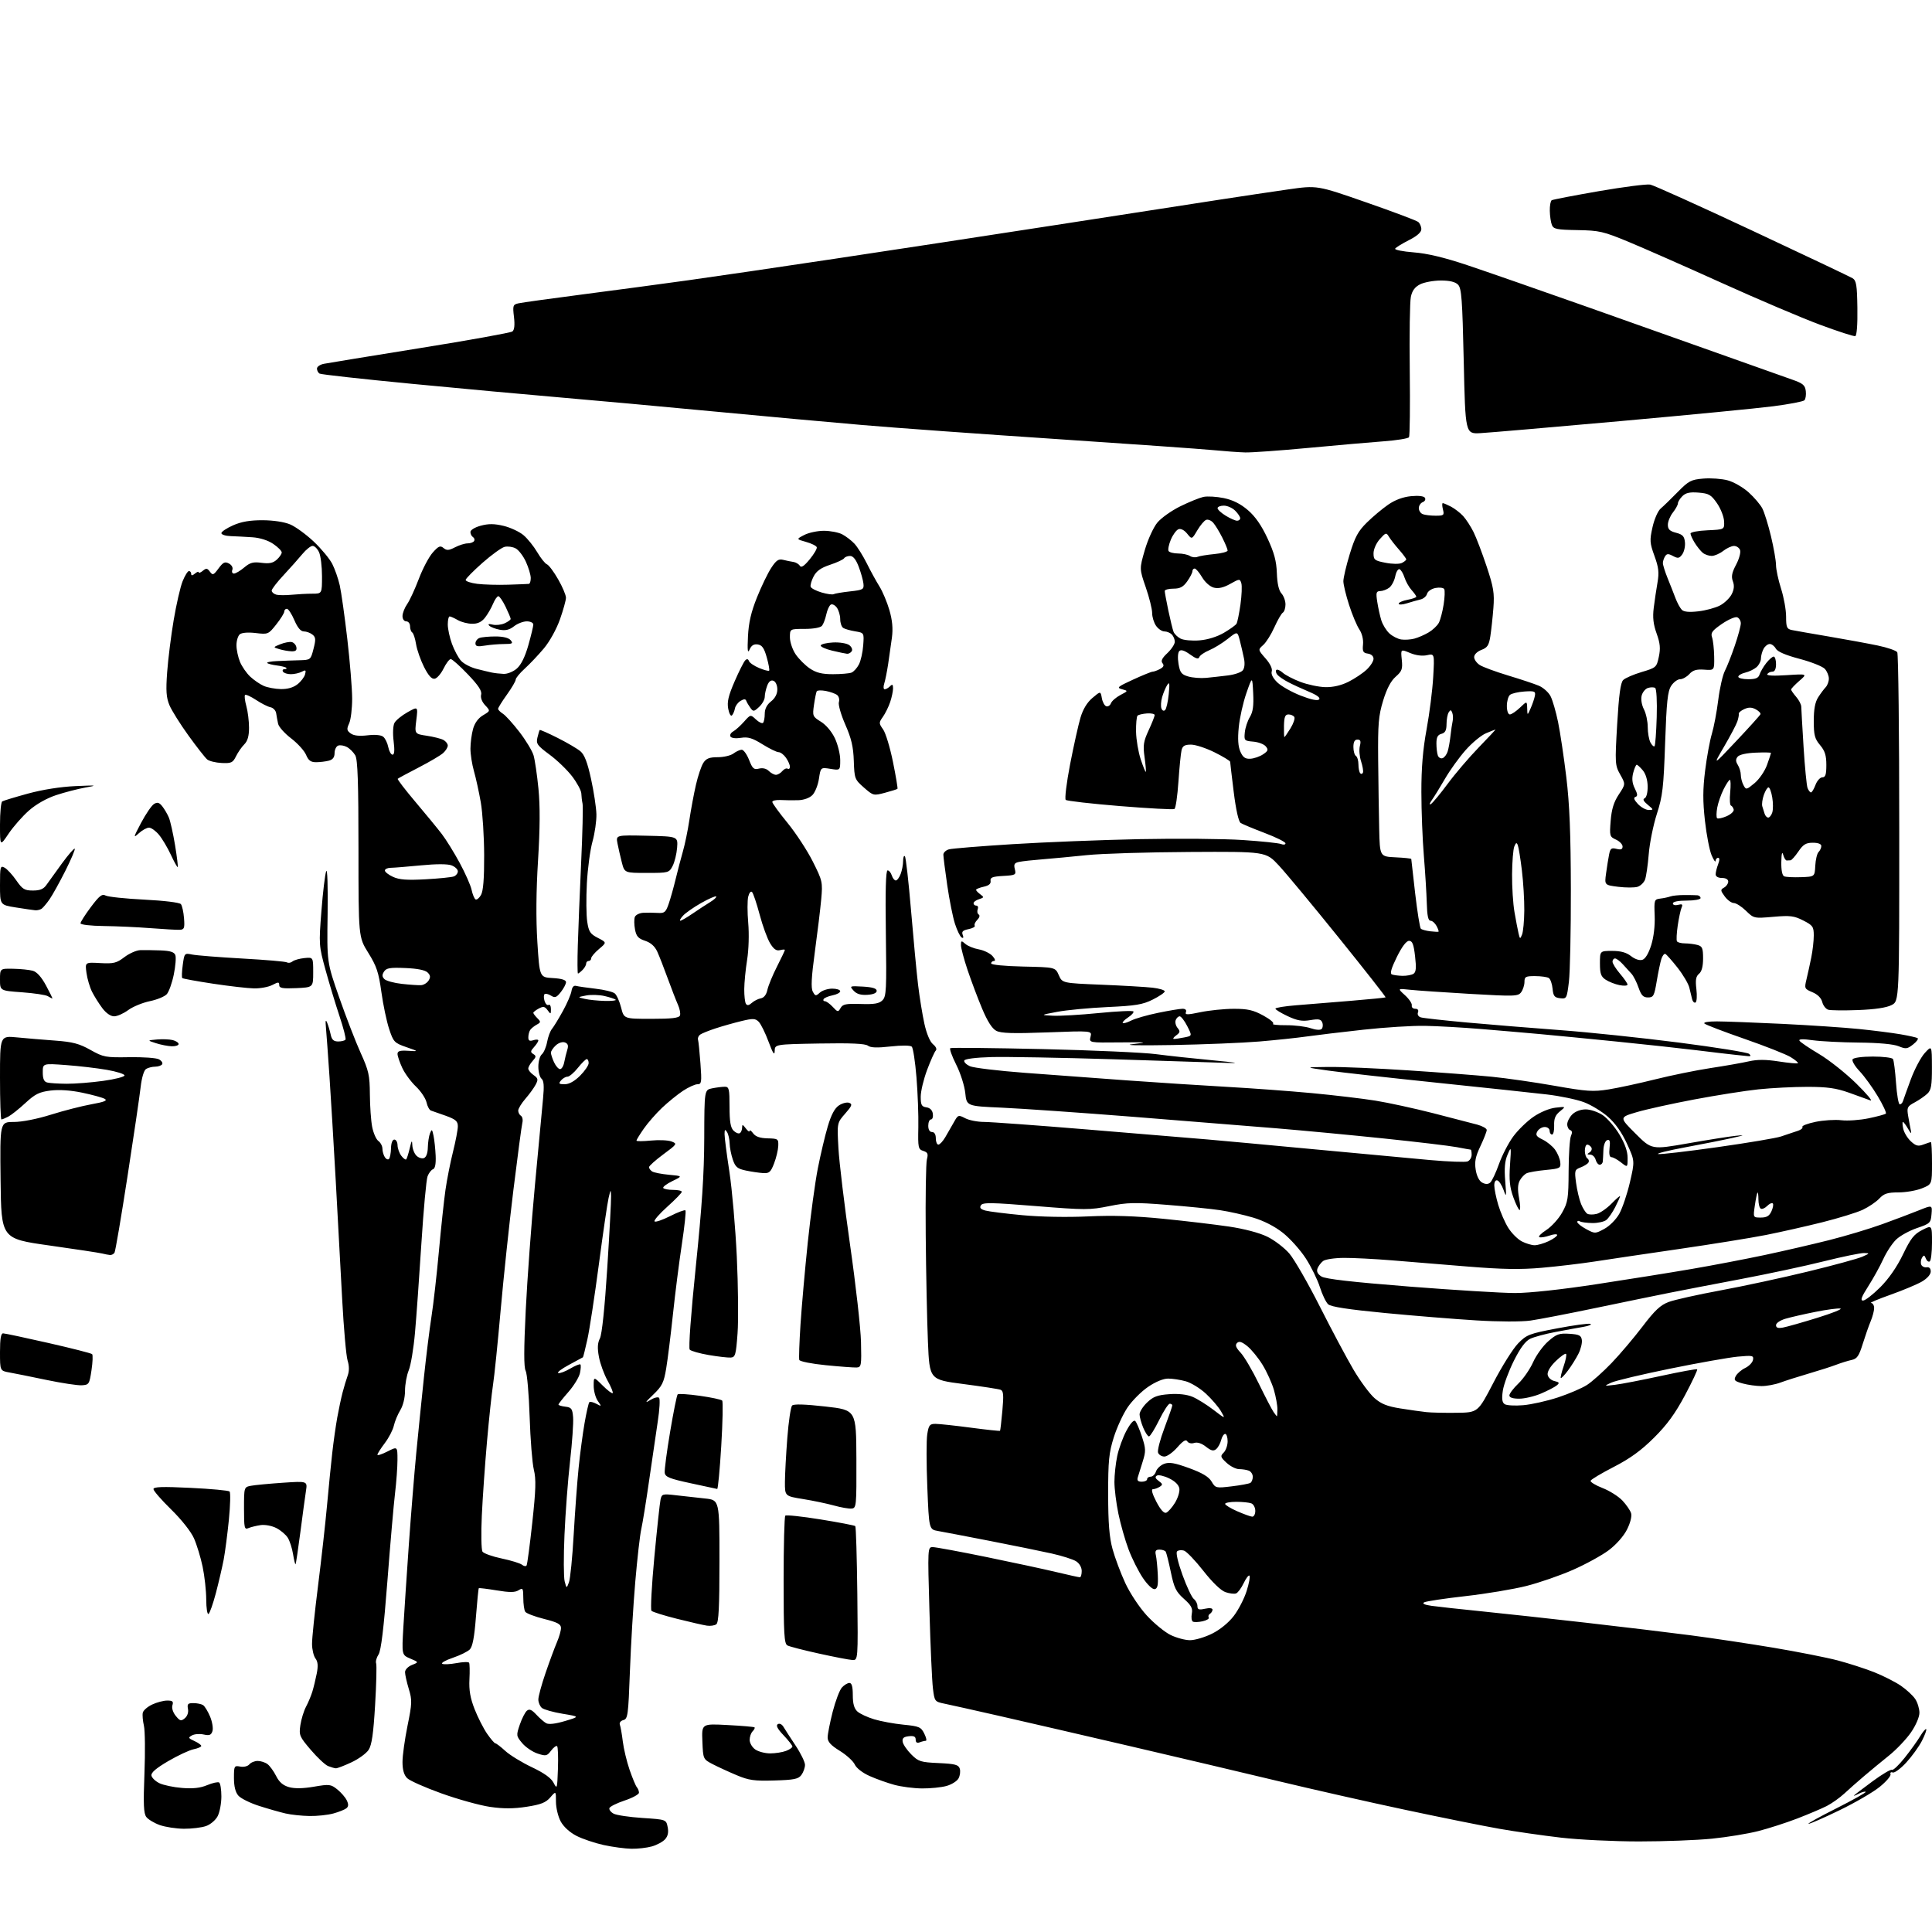 <?xml version="1.0" encoding="UTF-8" standalone="no"?>
<svg 
  version="1.1" 
  xmlns="http://www.w3.org/2000/svg" 
  xmlns:xlink="http://www.w3.org/1999/xlink" 
  xmlns:svg="http://www.w3.org/2000/svg"
  xmlns:rdf="http://www.w3.org/1999/02/22-rdf-syntax-ns#"
  xmlns:cc="http://creativecommons.org/ns#"
  xmlns:dc="http://purl.org/dc/elements/1.1/"
  viewBox="0 0 768 768"
  width="768"
  height="768"
>
<style>svg {background-color: white; }</style>"
<path stroke="none" fill="black" fill-rule="evenodd" d="M251.00,734.91C248.53,734.87 243.58,734.21 240.02,733.44C236.45,732.66 231.55,731.01 229.14,729.77C226.45,728.38 224.01,726.15 222.87,724.02C221.84,722.10 221.00,718.59 221.00,716.21C221.00,711.89 221.00,711.89 218.75,714.50C216.96,716.57 215.02,717.34 209.33,718.22C204.19,719.02 200.09,719.03 194.83,718.27C190.80,717.68 182.14,715.29 175.59,712.94C169.04,710.60 162.85,707.85 161.84,706.84C160.59,705.59 160.00,703.53 160.00,700.41C160.00,697.88 160.90,691.42 161.99,686.04C163.82,677.09 163.86,675.85 162.50,671.38C161.69,668.70 161.02,665.70 161.01,664.73C161.00,663.72 162.19,662.48 163.75,661.85C166.50,660.75 166.50,660.75 163.10,659.31C159.70,657.87 159.70,657.87 160.35,646.69C160.71,640.53 161.69,625.83 162.52,614.00C163.36,602.17 164.69,585.75 165.48,577.50C166.28,569.25 167.65,555.75 168.52,547.50C169.39,539.25 170.73,528.45 171.50,523.50C172.28,518.55 173.60,506.85 174.46,497.50C175.31,488.15 176.49,477.12 177.08,473.00C177.67,468.88 179.02,462.05 180.08,457.83C181.13,453.62 182.00,449.07 182.00,447.72C182.00,445.71 181.15,444.97 177.25,443.55C174.64,442.61 171.98,441.68 171.34,441.48C170.71,441.29 169.90,439.82 169.55,438.22C169.20,436.62 167.30,433.77 165.33,431.90C163.36,430.03 160.92,426.70 159.90,424.50C158.88,422.30 158.03,419.81 158.02,418.97C158.01,417.80 158.98,417.51 162.25,417.71C166.50,417.97 166.50,417.97 161.50,416.24C156.77,414.59 156.40,414.21 154.69,409.04C153.70,406.04 152.30,399.41 151.60,394.32C150.52,386.51 149.70,384.06 146.41,378.78C142.50,372.50 142.50,372.50 142.50,337.50C142.50,311.00 142.19,301.96 141.23,300.27C140.53,299.05 139.03,297.55 137.90,296.95C136.77,296.34 135.20,296.09 134.42,296.39C133.64,296.69 133.00,298.02 133.00,299.35C133.00,301.01 132.30,301.96 130.75,302.37C129.51,302.70 127.24,302.98 125.70,302.99C123.54,303.00 122.62,302.33 121.66,300.05C120.98,298.43 118.31,295.49 115.72,293.51C113.14,291.54 110.81,288.93 110.55,287.71C110.29,286.50 109.94,284.61 109.78,283.51C109.61,282.42 108.61,281.36 107.55,281.15C106.49,280.95 103.90,279.64 101.79,278.24C99.68,276.85 97.71,275.96 97.41,276.26C97.10,276.56 97.33,278.54 97.92,280.66C98.51,282.77 98.99,286.64 98.99,289.25C99.00,292.58 98.44,294.56 97.10,295.90C96.06,296.94 94.58,299.08 93.81,300.65C92.57,303.18 91.94,303.48 88.12,303.30C85.76,303.19 83.17,302.56 82.36,301.89C81.56,301.22 78.21,296.95 74.92,292.39C71.63,287.84 68.23,282.40 67.35,280.31C66.09,277.27 65.90,274.60 66.45,267.17C66.82,262.04 67.99,252.74 69.04,246.50C70.09,240.27 71.68,233.33 72.58,231.08C73.48,228.84 74.62,227.00 75.11,227.00C75.60,227.00 76.00,227.51 76.00,228.12C76.00,228.90 76.46,228.86 77.50,228.00C78.32,227.32 79.00,227.09 79.00,227.50C79.00,227.91 79.72,227.64 80.61,226.91C81.97,225.78 82.41,225.84 83.44,227.25C84.56,228.77 84.88,228.65 86.88,225.95C88.70,223.49 89.41,223.15 91.00,224.00C92.13,224.60 92.69,225.65 92.36,226.52C92.04,227.33 92.33,228.00 93.00,228.00C93.67,228.00 95.50,226.92 97.07,225.59C99.41,223.62 100.68,223.28 103.99,223.73C107.04,224.13 108.54,223.82 110.02,222.48C111.11,221.50 112.00,220.20 111.99,219.60C111.99,218.99 110.47,217.47 108.62,216.21C106.56,214.80 103.36,213.79 100.38,213.58C97.69,213.40 93.81,213.19 91.75,213.12C89.69,213.06 88.00,212.52 88.00,211.94C88.00,211.36 90.09,209.96 92.65,208.83C95.94,207.37 99.36,206.79 104.40,206.80C108.72,206.82 113.02,207.48 115.38,208.48C117.52,209.39 121.73,212.47 124.74,215.31C127.75,218.16 131.05,222.14 132.08,224.16C133.11,226.18 134.45,230.00 135.05,232.66C135.65,235.32 137.01,244.93 138.06,254.00C139.11,263.07 139.98,273.74 139.99,277.70C139.99,281.66 139.46,286.10 138.79,287.56C137.75,289.84 137.84,290.41 139.40,291.55C140.63,292.45 142.80,292.69 146.09,292.30C149.14,291.94 151.49,292.16 152.36,292.89C153.13,293.52 154.03,295.38 154.35,297.02C154.68,298.66 155.44,300.00 156.05,300.00C156.79,300.00 156.93,298.27 156.47,294.62C156.08,291.52 156.23,288.44 156.81,287.36C157.36,286.32 159.70,284.41 162.00,283.12C166.17,280.78 166.17,280.78 165.49,286.26C164.80,291.74 164.80,291.74 169.65,292.47C172.32,292.87 175.29,293.62 176.25,294.13C177.21,294.65 178.00,295.66 178.00,296.38C178.00,297.10 177.17,298.44 176.16,299.35C175.16,300.26 170.77,302.85 166.41,305.10C162.06,307.35 158.32,309.36 158.10,309.58C157.88,309.79 161.04,313.91 165.11,318.73C169.19,323.55 173.91,329.30 175.60,331.50C177.29,333.70 180.50,338.88 182.73,343.00C184.96,347.12 187.10,351.96 187.47,353.74C187.85,355.52 188.55,357.22 189.03,357.52C189.51,357.81 190.48,357.03 191.20,355.78C192.10,354.21 192.49,349.30 192.46,340.00C192.44,332.57 191.84,323.12 191.13,319.00C190.41,314.88 189.19,309.28 188.41,306.57C187.64,303.86 187.00,299.81 187.01,297.57C187.01,295.33 187.48,291.83 188.04,289.78C188.71,287.38 190.12,285.45 192.02,284.33C194.96,282.59 194.96,282.59 192.85,280.34C191.57,278.98 190.95,277.32 191.26,276.12C191.64,274.68 190.19,272.47 185.99,268.07C182.80,264.73 179.74,262.00 179.18,262.00C178.62,262.00 177.34,263.69 176.33,265.75C175.32,267.81 173.73,269.64 172.80,269.81C171.62,270.03 170.32,268.60 168.57,265.15C167.19,262.41 165.75,258.32 165.39,256.06C165.03,253.80 164.35,251.71 163.87,251.42C163.39,251.12 163.00,250.01 163.00,248.94C163.00,247.87 162.32,247.00 161.50,247.00C160.64,247.00 160.00,246.10 160.00,244.90C160.00,243.75 160.83,241.61 161.85,240.15C162.87,238.69 164.95,234.17 166.49,230.11C168.03,226.04 170.52,221.33 172.03,219.64C174.34,217.05 175.02,216.77 176.32,217.85C177.58,218.89 178.41,218.84 180.88,217.56C182.54,216.70 184.80,216.00 185.89,216.00C186.99,216.00 188.14,215.58 188.46,215.07C188.77,214.56 188.58,213.86 188.02,213.51C187.46,213.16 187.00,212.25 187.00,211.48C187.00,210.68 188.78,209.60 191.12,208.97C194.19,208.14 196.50,208.16 200.18,209.04C202.89,209.69 206.45,211.35 208.08,212.72C209.71,214.09 212.17,217.15 213.56,219.51C214.95,221.88 216.69,224.05 217.42,224.33C218.16,224.62 220.17,227.30 221.88,230.30C223.60,233.29 224.99,236.59 224.98,237.62C224.97,238.65 223.89,242.53 222.58,246.24C221.22,250.08 218.48,255.04 216.21,257.74C214.01,260.36 210.59,263.97 208.61,265.77C206.62,267.58 205.00,269.55 205.00,270.15C205.00,270.76 203.43,273.45 201.50,276.13C199.58,278.81 198.00,281.35 198.00,281.76C198.00,282.18 198.86,283.05 199.90,283.71C200.95,284.36 203.90,287.63 206.48,290.97C209.05,294.31 211.58,298.50 212.10,300.27C212.62,302.05 213.50,308.00 214.04,313.50C214.72,320.41 214.67,329.21 213.88,342.00C213.12,354.22 213.03,365.25 213.61,374.50C214.50,388.50 214.50,388.50 219.75,388.80C223.26,389.00 225.00,389.54 225.00,390.42C225.00,391.14 224.08,392.90 222.95,394.34C221.20,396.56 220.61,396.77 218.99,395.76C217.95,395.11 216.80,394.86 216.45,395.21C216.10,395.56 216.12,396.79 216.48,397.94C216.85,399.09 217.56,399.77 218.07,399.46C218.58,399.14 219.00,399.89 219.00,401.13C219.00,403.25 218.92,403.27 217.67,401.56C216.57,400.06 215.97,399.95 214.17,400.91C212.98,401.55 212.00,402.31 212.00,402.61C212.00,402.90 212.72,403.86 213.59,404.73C215.04,406.18 215.02,406.41 213.34,407.32C212.33,407.88 211.17,408.82 210.77,409.41C210.36,410.01 210.02,411.32 210.02,412.32C210.00,413.68 210.50,413.98 212.00,413.50C213.10,413.15 214.00,413.20 214.00,413.60C214.00,414.01 213.23,415.19 212.29,416.23C210.84,417.83 210.80,418.26 212.00,419.00C213.20,419.74 213.16,420.17 211.71,421.77C210.77,422.81 210.00,424.16 210.00,424.77C210.00,425.39 210.94,426.54 212.09,427.35C213.90,428.62 214.01,429.12 212.94,431.15C212.26,432.44 210.42,434.98 208.85,436.78C207.28,438.59 206.00,440.70 206.00,441.48C206.00,442.25 206.49,443.18 207.08,443.55C207.68,443.92 207.93,445.18 207.64,446.36C207.35,447.54 205.75,459.52 204.09,473.00C202.43,486.48 200.14,508.07 199.00,521.00C197.86,533.92 196.50,547.20 195.98,550.50C195.47,553.80 194.39,563.92 193.59,573.00C192.79,582.08 191.86,595.35 191.53,602.50C191.19,609.65 191.32,616.09 191.80,616.80C192.29,617.52 195.73,618.75 199.46,619.53C203.18,620.31 206.81,621.43 207.52,622.02C208.24,622.61 209.05,622.73 209.33,622.28C209.61,621.82 210.63,614.14 211.60,605.20C213.01,592.18 213.14,588.01 212.21,584.22C211.58,581.63 210.83,572.17 210.54,563.20C210.25,554.24 209.54,546.01 208.96,544.92C208.21,543.53 208.22,536.38 208.99,520.78C209.59,508.59 211.23,486.21 212.65,471.06C214.06,455.90 215.51,440.43 215.87,436.68C216.35,431.72 216.19,429.57 215.27,428.81C214.57,428.23 214.00,426.07 214.00,424.00C214.00,421.93 214.63,419.72 215.40,419.09C216.16,418.45 217.10,416.26 217.48,414.21C217.86,412.17 218.73,409.82 219.42,409.00C220.10,408.18 222.05,404.99 223.74,401.93C225.43,398.87 226.98,395.27 227.18,393.93C227.42,392.37 228.07,391.65 229.02,391.91C229.84,392.13 233.31,392.63 236.74,393.03C240.17,393.42 243.61,394.26 244.38,394.90C245.15,395.54 246.28,398.07 246.90,400.53C248.03,405.00 248.03,405.00 258.91,405.00C267.07,405.00 269.91,404.67 270.30,403.66C270.58,402.93 270.22,401.01 269.50,399.41C268.78,397.81 266.96,393.12 265.46,389.00C263.97,384.88 262.08,380.06 261.28,378.30C260.30,376.16 258.70,374.73 256.44,373.98C253.72,373.08 252.94,372.21 252.42,369.44C252.07,367.56 252.04,365.34 252.36,364.51C252.68,363.68 254.19,362.93 255.72,362.85C257.25,362.77 259.85,362.80 261.50,362.90C264.14,363.07 264.66,362.64 265.81,359.30C266.54,357.21 267.77,352.80 268.57,349.50C269.36,346.20 270.66,341.25 271.45,338.50C272.25,335.75 273.41,330.12 274.03,326.00C274.65,321.88 275.82,315.57 276.64,312.00C277.46,308.43 278.78,304.49 279.59,303.25C280.73,301.49 281.99,301.00 285.33,301.00C287.69,301.00 290.49,300.34 291.56,299.53C292.63,298.72 294.10,298.05 294.83,298.03C295.56,298.01 296.88,299.83 297.76,302.06C299.14,305.58 299.68,306.05 301.72,305.53C303.19,305.17 304.66,305.52 305.61,306.47C306.45,307.31 307.73,308.00 308.45,308.00C309.17,308.00 310.31,307.33 310.99,306.51C311.67,305.69 312.63,305.27 313.11,305.57C313.60,305.87 314.00,305.52 314.00,304.78C314.00,304.05 313.30,302.44 312.44,301.22C311.59,300.00 310.27,299.00 309.51,299.00C308.75,299.00 305.86,297.59 303.09,295.87C299.06,293.36 297.34,292.85 294.54,293.30C292.52,293.63 290.76,293.42 290.38,292.80C290.02,292.22 290.49,291.31 291.43,290.78C292.37,290.25 294.32,288.51 295.75,286.90C298.35,283.98 298.35,283.98 300.50,286.00C301.68,287.11 302.95,287.71 303.32,287.34C303.70,286.97 304.00,285.34 304.00,283.73C304.00,281.78 304.85,280.12 306.50,278.82C308.11,277.55 309.00,275.85 309.00,274.03C309.00,272.42 308.34,270.96 307.47,270.63C306.44,270.23 305.61,270.88 304.97,272.58C304.44,273.98 304.00,275.98 304.00,277.03C304.00,278.07 303.00,279.86 301.77,281.00C299.70,282.93 299.44,282.96 298.30,281.40C297.63,280.47 296.89,279.22 296.66,278.61C296.37,277.80 295.75,277.80 294.38,278.61C293.35,279.22 292.34,280.57 292.15,281.61C291.96,282.65 291.43,283.90 290.97,284.38C290.51,284.86 289.84,283.68 289.48,281.75C288.97,279.02 289.54,276.60 292.02,270.87C293.78,266.82 295.68,263.05 296.24,262.50C296.91,261.83 297.40,261.92 297.72,262.77C297.97,263.48 299.79,264.72 301.75,265.54C303.70,266.36 305.50,266.83 305.74,266.60C305.97,266.36 305.55,263.99 304.80,261.33C303.76,257.62 302.93,256.43 301.21,256.18C299.66,255.96 298.68,256.56 297.98,258.18C297.22,259.93 297.06,258.67 297.33,253.00C297.60,247.51 298.56,243.35 300.90,237.50C302.66,233.10 305.22,227.81 306.58,225.74C308.56,222.71 309.49,222.09 311.33,222.55C312.59,222.86 314.41,223.24 315.39,223.38C316.36,223.52 317.51,224.21 317.94,224.90C318.49,225.80 319.63,225.06 321.86,222.35C323.59,220.25 324.86,218.08 324.68,217.53C324.49,216.97 322.58,216.02 320.42,215.42C316.50,214.32 316.50,214.32 319.70,212.66C321.46,211.75 324.97,211.00 327.50,211.00C330.03,211.00 333.31,211.63 334.80,212.40C336.28,213.18 338.48,214.87 339.68,216.15C340.87,217.44 343.08,220.97 344.59,224.00C346.09,227.03 348.35,231.13 349.60,233.13C350.85,235.13 352.63,239.36 353.55,242.53C354.72,246.54 355.02,249.84 354.56,253.40C354.19,256.20 353.51,260.98 353.05,264.00C352.59,267.02 351.89,270.51 351.49,271.75C351.09,272.99 351.18,274.00 351.68,274.00C352.19,274.00 353.14,273.46 353.80,272.80C354.73,271.87 355.00,272.06 355.00,273.65C355.00,274.78 354.48,277.23 353.85,279.10C353.22,280.97 351.92,283.60 350.97,284.95C349.32,287.28 349.32,287.52 351.05,289.95C352.05,291.35 353.82,297.17 354.97,302.88C356.13,308.59 356.93,313.40 356.76,313.57C356.59,313.75 354.36,314.45 351.81,315.13C347.25,316.35 347.12,316.31 343.41,313.06C339.76,309.85 339.64,309.51 339.40,302.47C339.22,296.87 338.44,293.56 336.03,288.06C334.30,284.12 333.15,280.10 333.47,279.10C333.79,278.10 333.47,276.83 332.77,276.28C332.07,275.73 330.05,275.01 328.29,274.67C326.52,274.34 324.89,274.39 324.67,274.78C324.44,275.18 323.95,277.59 323.58,280.14C322.93,284.63 323.02,284.85 326.35,286.91C328.39,288.17 330.65,290.86 331.90,293.51C333.05,295.97 334.00,299.84 334.00,302.12C334.00,306.26 334.00,306.26 330.11,305.63C326.23,305.01 326.23,305.01 325.54,309.58C325.16,312.09 323.99,315.01 322.93,316.07C321.77,317.23 319.51,318.04 317.25,318.10C315.19,318.16 312.04,318.12 310.25,318.02C308.46,317.93 307.00,318.27 307.00,318.78C307.00,319.30 309.72,323.05 313.05,327.11C316.37,331.17 320.89,338.08 323.09,342.45C326.94,350.12 327.06,350.64 326.45,357.45C326.10,361.33 324.96,370.73 323.92,378.35C322.54,388.48 322.32,392.73 323.10,394.18C324.07,396.00 324.30,396.04 325.91,394.58C326.87,393.71 329.08,393.00 330.83,393.00C332.57,393.00 334.00,393.46 334.00,394.02C334.00,394.59 332.64,395.32 330.98,395.65C329.32,395.99 327.72,396.65 327.42,397.13C327.12,397.61 327.34,398.00 327.90,398.00C328.46,398.00 329.87,399.01 331.03,400.25C333.01,402.38 333.19,402.40 334.15,400.69C335.01,399.17 336.30,398.91 342.14,399.10C347.59,399.27 349.48,398.95 350.80,397.62C352.33,396.09 352.46,393.39 352.14,370.96C351.90,354.12 352.12,346.00 352.83,346.00C353.40,346.00 354.15,346.90 354.50,348.00C354.85,349.10 355.57,350.00 356.09,350.00C356.62,350.00 357.49,348.85 358.02,347.43C358.56,346.02 359.00,343.70 359.00,342.27C359.00,340.84 359.32,339.98 359.70,340.37C360.09,340.75 361.18,350.39 362.14,361.78C363.10,373.18 364.36,386.55 364.95,391.50C365.54,396.45 366.68,403.43 367.47,407.00C368.34,410.94 369.69,414.13 370.89,415.11C372.05,416.05 372.51,417.09 371.99,417.61C371.50,418.10 369.95,421.55 368.55,425.27C367.15,429.00 366.00,433.80 366.00,435.95C366.00,439.24 366.36,439.91 368.25,440.18C369.70,440.39 370.61,441.30 370.82,442.75C371.00,443.99 370.66,445.00 370.07,445.00C369.48,445.00 369.00,446.12 369.00,447.50C369.00,449.06 369.57,450.00 370.50,450.00C371.43,450.00 372.00,450.94 372.00,452.50C372.00,453.88 372.46,455.00 373.01,455.00C373.57,455.00 374.81,453.68 375.76,452.06C376.72,450.44 378.26,447.76 379.19,446.09C380.82,443.16 380.97,443.10 383.69,444.52C385.23,445.33 388.64,445.99 391.25,445.99C393.87,446.00 412.32,447.34 432.25,448.99C452.19,450.63 473.68,452.41 480.00,452.95C486.32,453.50 505.90,455.30 523.50,456.96C541.10,458.62 561.40,460.50 568.62,461.15C575.83,461.79 582.47,462.03 583.37,461.69C584.26,461.34 585.00,460.15 585.00,459.03C585.00,457.91 584.84,457.00 584.64,457.00C584.44,457.00 581.93,456.56 579.08,456.01C576.22,455.47 563.22,453.92 550.19,452.57C537.16,451.21 517.95,449.40 507.50,448.53C497.05,447.67 471.40,445.61 450.50,443.95C429.60,442.30 406.14,440.67 398.37,440.32C384.25,439.70 384.25,439.70 383.71,434.49C383.41,431.62 381.80,426.56 380.10,423.20C378.41,419.85 377.36,416.90 377.76,416.66C378.17,416.41 394.70,416.58 414.50,417.03C434.30,417.49 454.55,418.39 459.50,419.04C464.45,419.69 474.80,420.81 482.50,421.53C490.78,422.30 493.23,422.71 488.50,422.54C484.10,422.37 463.40,421.71 442.50,421.07C421.60,420.43 399.81,420.04 394.08,420.20C387.78,420.38 383.52,420.93 383.31,421.58C383.11,422.17 384.11,423.18 385.53,423.83C386.94,424.48 396.74,425.66 407.30,426.46C417.86,427.26 436.18,428.61 448.00,429.47C459.82,430.32 477.60,431.47 487.50,432.03C497.40,432.58 512.70,433.71 521.50,434.53C530.30,435.36 541.66,436.70 546.75,437.52C551.84,438.34 562.19,440.59 569.75,442.52C577.31,444.45 585.19,446.50 587.25,447.06C589.31,447.62 591.00,448.58 591.00,449.19C591.00,449.81 589.87,452.70 588.48,455.63C586.51,459.80 586.11,461.82 586.62,465.01C587.02,467.53 588.00,469.47 589.20,470.11C590.52,470.81 591.52,470.81 592.36,470.11C593.04,469.55 594.61,466.26 595.84,462.79C597.07,459.33 599.61,454.40 601.49,451.83C603.36,449.27 606.99,445.73 609.53,443.98C612.25,442.11 615.90,440.59 618.34,440.32C622.50,439.84 622.50,439.84 620.08,441.80C618.27,443.27 617.70,444.66 617.80,447.38C617.88,449.37 617.50,451.00 616.97,451.00C616.44,451.00 616.00,450.32 616.00,449.50C616.00,448.68 615.12,448.00 614.05,448.00C612.98,448.00 611.66,448.79 611.12,449.75C610.32,451.18 610.71,451.78 613.23,453.00C614.93,453.82 617.14,455.62 618.15,457.00C619.15,458.38 620.09,460.62 620.23,462.00C620.49,464.36 620.17,464.53 614.50,465.08C611.20,465.39 607.78,465.98 606.89,466.38C606.01,466.78 604.76,468.09 604.12,469.30C603.31,470.82 603.23,472.96 603.85,476.25C604.34,478.86 604.44,481.00 604.07,481.00C603.70,481.00 602.57,478.70 601.56,475.90C600.14,471.96 599.85,469.05 600.25,463.15C600.76,455.66 600.74,455.57 599.27,459.00C598.19,461.53 597.93,464.43 598.35,469.50C598.86,475.81 598.80,476.16 597.71,473.08C597.04,471.19 595.94,469.47 595.25,469.24C594.48,468.99 594.00,469.76 594.00,471.24C594.00,472.56 594.71,476.04 595.58,478.97C596.46,481.91 598.25,486.02 599.58,488.12C600.90,490.22 603.32,492.63 604.94,493.47C606.57,494.31 608.87,495.00 610.05,495.00C611.23,495.00 613.73,494.27 615.60,493.39C617.47,492.50 619.00,491.40 619.00,490.94C619.00,490.48 617.66,490.57 616.02,491.14C614.38,491.71 612.55,492.02 611.94,491.81C611.33,491.61 612.55,490.33 614.65,488.97C616.75,487.61 619.60,484.48 620.98,482.00C623.27,477.91 623.50,476.41 623.55,465.50C623.58,458.90 623.99,452.63 624.48,451.56C625.07,450.27 624.97,449.49 624.18,449.23C623.53,449.01 623.00,447.97 623.00,446.92C623.00,445.86 623.90,444.10 625.00,443.00C626.20,441.80 628.33,441.00 630.35,441.00C632.20,441.00 635.23,442.03 637.10,443.28C638.97,444.54 641.96,448.01 643.75,450.99C645.92,454.61 647.00,457.69 647.00,460.28C647.00,464.15 647.00,464.15 644.37,462.07C642.92,460.93 641.21,460.00 640.57,460.00C639.82,460.00 639.55,458.71 639.82,456.38C640.15,453.62 639.92,452.86 638.87,453.22C638.11,453.48 637.45,455.19 637.38,457.09C637.31,458.97 637.20,461.06 637.13,461.75C637.06,462.44 636.51,463.00 635.91,463.00C635.30,463.00 634.58,462.10 634.29,461.00C634.00,459.90 633.03,458.99 632.13,458.98C630.82,458.97 630.77,458.80 631.88,458.10C632.64,457.62 632.95,456.72 632.57,456.11C632.19,455.50 631.46,455.00 630.94,455.00C630.42,455.00 630.00,456.10 630.00,457.44C630.00,458.78 630.46,460.16 631.02,460.51C631.58,460.86 631.76,461.58 631.42,462.13C631.08,462.68 629.68,463.55 628.31,464.07C625.95,464.97 625.85,465.30 626.52,470.26C626.91,473.14 627.80,476.91 628.51,478.63C629.22,480.35 630.32,482.08 630.95,482.47C631.59,482.87 633.27,482.90 634.69,482.54C636.11,482.19 638.78,480.33 640.63,478.43C642.49,476.52 644.00,475.21 644.00,475.52C644.00,475.83 643.13,477.78 642.07,479.86C641.01,481.93 639.44,484.22 638.58,484.93C637.72,485.65 635.21,486.21 633.01,486.18C630.81,486.15 628.56,485.85 628.01,485.50C627.45,485.16 627.00,485.29 627.00,485.78C627.00,486.28 628.59,487.54 630.53,488.59C634.01,490.46 634.11,490.46 637.75,488.49C639.83,487.37 642.43,484.75 643.69,482.50C644.92,480.30 646.82,474.68 647.91,470.00C649.88,461.50 649.88,461.50 646.76,454.67C644.70,450.18 642.12,446.52 639.21,443.96C636.78,441.82 632.46,439.19 629.61,438.13C626.75,437.06 620.16,435.68 614.96,435.07C609.76,434.46 590.20,432.37 571.50,430.43C552.80,428.49 533.23,426.31 528.00,425.57C518.50,424.24 518.50,424.24 528.00,424.13C533.23,424.06 547.62,424.68 560.00,425.50C572.38,426.31 587.23,427.45 593.00,428.02C598.77,428.59 610.02,430.21 618.00,431.62C630.86,433.89 633.29,434.05 639.50,433.05C643.35,432.43 651.67,430.63 658.00,429.05C664.33,427.47 674.23,425.45 680.00,424.57C685.77,423.70 692.61,422.49 695.19,421.90C698.57,421.13 701.90,421.14 707.08,421.94C711.04,422.56 714.46,422.87 714.69,422.64C714.92,422.42 713.62,421.32 711.80,420.21C709.99,419.10 701.75,415.85 693.50,412.98C685.25,410.12 678.07,407.37 677.55,406.88C676.99,406.36 679.05,406.01 682.55,406.02C685.82,406.03 697.50,406.47 708.50,407.00C719.50,407.54 733.23,408.46 739.00,409.05C744.77,409.64 752.19,410.58 755.49,411.15C758.78,411.71 761.83,412.40 762.27,412.67C762.71,412.94 761.91,414.07 760.49,415.18C758.19,417.00 757.59,417.07 754.73,415.89C752.72,415.06 746.86,414.52 739.02,414.44C732.13,414.38 723.84,413.96 720.59,413.51C716.60,412.95 714.89,413.02 715.33,413.72C715.68,414.29 719.20,416.67 723.16,419.02C727.11,421.37 733.76,426.65 737.92,430.74C742.09,434.84 744.60,437.85 743.50,437.43C742.40,437.01 738.58,435.63 735.00,434.36C729.87,432.54 726.39,432.05 718.50,432.04C713.00,432.04 704.23,432.48 699.00,433.03C693.77,433.58 682.30,435.39 673.50,437.05C664.70,438.71 654.39,440.98 650.59,442.11C643.67,444.16 643.67,444.16 650.11,450.59C656.55,457.03 656.55,457.03 671.02,454.50C678.99,453.10 687.52,451.75 690.00,451.50C693.82,451.10 693.59,451.23 688.50,452.38C685.20,453.13 676.88,454.78 670.00,456.06C663.12,457.34 658.25,458.55 659.16,458.75C660.07,458.95 670.65,457.72 682.66,456.02C694.67,454.33 706.08,452.41 708.00,451.76C709.92,451.11 711.73,450.51 712.00,450.41C712.27,450.31 713.51,449.90 714.74,449.50C715.97,449.10 716.75,448.41 716.48,447.96C716.20,447.51 718.55,446.61 721.70,445.96C724.84,445.31 729.47,445.01 731.97,445.31C734.48,445.61 739.36,445.26 742.82,444.54C746.28,443.82 749.36,442.98 749.66,442.67C749.97,442.37 748.53,439.28 746.46,435.81C744.39,432.34 741.14,427.85 739.24,425.84C737.33,423.83 736.07,421.69 736.44,421.09C736.83,420.46 740.25,420.00 744.50,420.00C748.56,420.00 752.15,420.44 752.49,420.98C752.82,421.52 753.37,425.80 753.70,430.48C754.03,435.17 754.69,439.00 755.18,439.00C755.67,439.00 756.23,438.44 756.45,437.75C756.66,437.06 758.06,433.17 759.56,429.11C761.06,425.04 763.56,420.32 765.11,418.61C767.94,415.50 767.94,415.50 767.97,424.25C767.99,431.48 767.68,433.30 766.16,434.75C765.14,435.71 762.87,437.28 761.11,438.23C758.14,439.83 757.95,440.24 758.54,443.73C758.89,445.80 759.38,448.40 759.62,449.50C759.93,450.86 759.57,450.61 758.50,448.75C757.64,447.24 756.72,446.00 756.45,446.00C756.18,446.00 756.24,447.24 756.58,448.75C756.92,450.26 758.29,452.50 759.62,453.72C761.59,455.53 762.51,455.76 764.58,454.97C765.98,454.44 767.33,454.00 767.57,454.00C767.80,454.00 768.00,457.78 768.00,462.39C768.00,470.78 768.00,470.78 763.98,472.39C761.77,473.28 757.57,474.00 754.65,474.00C750.32,474.00 748.93,474.45 747.05,476.45C745.78,477.80 742.82,479.80 740.46,480.91C738.11,482.02 730.85,484.25 724.34,485.88C717.83,487.51 707.77,489.77 702.00,490.92C696.23,492.06 680.70,494.57 667.50,496.49C654.30,498.41 639.15,500.65 633.84,501.48C628.52,502.30 619.11,503.42 612.91,503.96C604.38,504.71 597.26,504.59 583.57,503.48C573.63,502.66 559.98,501.55 553.23,501.00C546.48,500.45 537.93,500.01 534.23,500.03C530.51,500.05 526.80,500.61 525.94,501.28C525.08,501.95 524.08,503.29 523.72,504.25C523.28,505.43 523.78,506.46 525.28,507.42C526.83,508.42 537.31,509.62 560.20,511.43C578.18,512.84 597.11,514.00 602.27,514.00C607.93,514.00 620.70,512.62 634.57,510.50C647.18,508.58 664.25,505.85 672.50,504.43C680.75,503.02 693.77,500.52 701.44,498.90C709.10,497.27 720.69,494.59 727.19,492.95C733.69,491.31 743.17,488.46 748.25,486.62C753.34,484.77 759.89,482.30 762.81,481.12C768.12,478.98 768.12,478.98 767.81,482.65C767.52,486.12 767.21,486.42 762.05,488.17C759.05,489.19 755.32,491.23 753.77,492.72C752.22,494.20 749.89,497.74 748.60,500.57C747.30,503.41 744.61,508.27 742.63,511.36C739.93,515.58 739.42,517.00 740.58,517.00C741.43,517.00 744.52,514.61 747.43,511.70C750.83,508.30 754.06,503.63 756.45,498.68C759.52,492.30 760.84,490.61 764.08,488.96C768.00,486.96 768.00,486.96 768.00,493.92C768.00,497.75 767.60,501.13 767.10,501.44C766.61,501.74 765.91,501.22 765.55,500.27C765.01,498.87 764.73,498.81 764.04,499.94C763.57,500.70 763.42,501.93 763.71,502.68C763.99,503.42 764.96,503.91 765.86,503.77C766.91,503.60 767.50,504.20 767.50,505.44C767.50,506.61 766.10,508.21 764.00,509.44C762.08,510.56 756.45,512.92 751.50,514.68C746.55,516.44 743.06,517.91 743.75,517.94C744.44,517.97 745.00,518.88 745.00,519.97C745.00,521.05 744.38,523.41 743.62,525.22C742.86,527.02 741.44,531.10 740.45,534.27C738.98,539.01 738.20,540.15 736.08,540.60C734.66,540.90 731.92,541.75 730.00,542.48C728.08,543.22 723.12,544.81 719.00,546.01C714.88,547.22 709.80,548.83 707.73,549.60C705.66,550.37 702.28,551.00 700.23,550.99C698.18,550.99 694.81,550.52 692.74,549.95C689.47,549.04 689.11,548.66 690.00,547.00C690.56,545.96 692.24,544.51 693.75,543.79C695.25,543.07 696.64,541.63 696.84,540.59C697.18,538.84 696.71,538.74 690.75,539.29C687.20,539.63 675.12,541.77 663.90,544.06C652.68,546.35 642.15,548.85 640.50,549.62C637.51,551.01 637.51,551.01 642.00,550.48C644.48,550.18 652.74,548.59 660.37,546.93C668.00,545.27 674.43,544.10 674.66,544.32C674.88,544.55 672.70,549.18 669.81,554.62C665.92,561.91 662.71,566.33 657.51,571.50C652.41,576.58 648.03,579.76 641.54,583.10C636.62,585.63 632.46,588.11 632.29,588.62C632.12,589.13 634.25,590.43 637.02,591.51C639.79,592.58 643.34,594.82 644.92,596.48C646.49,598.14 648.05,600.42 648.39,601.54C648.75,602.74 648.08,605.40 646.75,608.03C645.43,610.65 642.44,614.03 639.50,616.24C636.75,618.30 630.34,621.82 625.25,624.05C620.16,626.29 611.84,629.17 606.75,630.45C601.66,631.74 590.75,633.56 582.50,634.49C574.25,635.42 566.88,636.53 566.11,636.96C565.22,637.46 566.29,637.95 569.11,638.35C571.53,638.69 580.48,639.67 589.00,640.53C597.52,641.39 616.20,643.43 630.50,645.06C644.80,646.69 663.48,648.94 672.00,650.05C680.52,651.16 695.38,653.39 705.00,655.00C714.62,656.62 726.10,658.88 730.50,660.04C734.90,661.20 741.42,663.31 745.00,664.72C748.58,666.14 753.34,668.56 755.60,670.09C757.85,671.63 760.44,674.02 761.35,675.41C762.26,676.79 763.00,679.25 763.00,680.86C763.00,682.54 761.58,685.85 759.66,688.64C757.82,691.31 753.89,695.46 750.91,697.85C747.93,700.24 743.48,703.92 741.00,706.03C738.52,708.13 735.00,711.24 733.16,712.95C731.32,714.65 728.17,716.89 726.16,717.92C724.15,718.94 718.90,721.17 714.49,722.87C710.09,724.57 703.10,726.82 698.96,727.88C694.82,728.94 686.53,730.30 680.54,730.90C674.55,731.51 661.52,732.00 651.57,732.00C641.62,732.00 627.64,731.32 620.49,730.49C613.35,729.66 602.33,728.08 596.00,726.97C589.67,725.86 572.80,722.46 558.50,719.41C544.20,716.37 521.48,711.23 508.00,707.99C494.52,704.76 467.98,698.49 449.00,694.07C430.02,689.65 406.62,684.24 397.00,682.05C387.38,679.86 377.70,677.70 375.50,677.25C371.56,676.44 371.49,676.35 370.85,671.14C370.49,668.23 369.87,654.41 369.47,640.42C368.74,615.24 368.76,615.00 370.78,615.00C371.91,615.00 381.55,616.78 392.20,618.96C402.85,621.14 415.38,623.84 420.04,624.96C424.69,626.07 428.84,626.99 429.25,626.99C429.66,627.00 430.00,625.89 430.00,624.52C430.00,623.04 429.09,621.47 427.75,620.62C426.51,619.84 422.12,618.45 418.00,617.53C413.88,616.61 402.85,614.36 393.50,612.54C384.15,610.72 374.88,608.94 372.90,608.60C369.30,607.97 369.30,607.97 368.62,591.11C368.24,581.84 368.23,572.40 368.60,570.13C369.17,566.51 369.58,566.00 371.88,566.01C373.32,566.01 379.63,566.69 385.90,567.52C392.17,568.35 397.41,568.91 397.53,568.76C397.66,568.62 398.07,565.01 398.46,560.75C399.03,554.52 398.89,552.90 397.76,552.46C396.98,552.16 390.30,551.13 382.92,550.17C369.50,548.43 369.50,548.43 368.87,533.47C368.52,525.23 368.12,506.12 367.99,491.00C367.85,475.88 368.07,462.30 368.46,460.84C369.04,458.67 368.78,458.07 367.02,457.51C365.01,456.87 364.88,456.23 365.05,448.16C365.15,443.40 364.82,434.44 364.31,428.25C363.81,422.06 362.97,416.58 362.45,416.07C361.88,415.52 358.47,415.49 354.00,415.99C348.65,416.59 346.07,416.50 345.00,415.67C343.95,414.85 338.20,414.59 325.75,414.81C308.00,415.13 308.00,415.13 307.95,417.81C307.91,419.76 307.24,418.74 305.52,414.11C304.22,410.60 302.45,407.02 301.60,406.17C300.25,404.82 299.34,404.78 294.77,405.88C291.87,406.58 287.25,407.88 284.50,408.78C281.75,409.68 278.96,410.80 278.31,411.28C277.65,411.76 277.28,412.68 277.48,413.32C277.67,413.97 278.11,418.21 278.44,422.75C278.99,430.24 278.88,431.00 277.26,431.00C276.27,431.00 273.67,432.19 271.48,433.63C269.29,435.08 265.55,438.12 263.16,440.38C260.77,442.65 257.51,446.38 255.91,448.68C254.31,450.98 253.00,453.11 253.00,453.41C253.00,453.72 255.59,453.71 258.75,453.39C261.91,453.08 265.59,453.24 266.93,453.75C269.29,454.65 269.20,454.79 263.68,458.87C260.55,461.18 258.00,463.47 258.00,463.97C258.00,464.47 258.56,465.24 259.25,465.68C259.94,466.12 262.95,466.71 265.95,466.99C271.41,467.50 271.41,467.50 267.29,469.49C265.03,470.59 263.39,471.82 263.65,472.24C263.91,472.66 265.67,473.00 267.56,473.00C269.45,473.00 271.01,473.34 271.03,473.75C271.04,474.16 268.46,476.83 265.29,479.67C262.11,482.52 259.82,485.16 260.20,485.53C260.57,485.91 263.37,484.95 266.41,483.41C269.45,481.87 272.18,480.85 272.47,481.14C272.77,481.43 272.12,487.48 271.05,494.59C269.97,501.69 268.37,514.25 267.50,522.50C266.62,530.75 265.42,540.42 264.82,544.00C263.88,549.65 263.20,551.01 259.62,554.44C256.52,557.40 256.21,557.94 258.36,556.60C259.93,555.62 261.57,555.19 262.00,555.66C262.43,556.12 262.20,560.33 261.48,565.00C260.77,569.67 259.22,580.25 258.04,588.50C256.86,596.75 255.46,605.42 254.93,607.77C254.39,610.12 253.32,619.57 252.53,628.77C251.74,637.97 250.78,654.00 250.40,664.38C249.76,681.81 249.56,683.30 247.80,683.76C246.70,684.05 246.11,684.84 246.41,685.62C246.69,686.37 247.22,689.34 247.57,692.24C247.92,695.13 249.13,700.20 250.26,703.50C251.40,706.80 252.70,709.93 253.16,710.45C253.62,710.97 254.00,711.95 254.00,712.62C254.00,713.29 251.44,714.69 248.31,715.73C245.18,716.77 242.46,718.13 242.25,718.74C242.05,719.36 242.80,720.36 243.92,720.96C245.04,721.56 250.20,722.33 255.39,722.67C264.81,723.29 264.81,723.29 265.41,726.31C265.83,728.39 265.50,729.90 264.36,731.16C263.45,732.16 261.08,733.44 259.10,733.99C257.12,734.54 253.47,734.96 251.00,734.91zM73.10,726.96C70.02,726.93 65.71,726.27 63.51,725.49C61.32,724.71 58.92,723.27 58.17,722.29C57.10,720.88 56.94,717.24 57.42,705.00C57.75,696.48 57.66,687.92 57.21,686.00C56.76,684.08 56.56,681.75 56.76,680.84C56.95,679.92 58.62,678.46 60.46,677.59C62.30,676.71 65.00,676.00 66.47,676.00C68.61,676.00 69.02,676.36 68.54,677.86C68.20,678.95 68.74,680.70 69.86,682.08C71.54,684.15 71.98,684.26 73.47,683.03C74.49,682.18 74.99,680.70 74.72,679.31C74.35,677.37 74.70,677.00 76.89,677.02C78.32,677.02 80.05,677.38 80.71,677.80C81.38,678.22 82.63,680.27 83.51,682.36C84.38,684.44 84.80,687.04 84.46,688.13C83.95,689.73 83.26,690.00 80.95,689.49C79.37,689.14 77.28,689.30 76.31,689.85C74.72,690.73 74.82,690.96 77.27,692.08C78.77,692.76 80.00,693.64 80.00,694.04C80.00,694.43 78.63,695.02 76.95,695.36C75.27,695.70 70.75,697.81 66.89,700.06C62.03,702.90 59.98,704.67 60.20,705.82C60.38,706.74 61.82,708.11 63.41,708.87C65.00,709.63 69.05,710.48 72.40,710.74C76.69,711.09 79.65,710.76 82.36,709.62C84.48,708.74 86.61,708.26 87.11,708.57C87.60,708.87 88.00,711.36 88.00,714.11C88.00,716.85 87.34,720.38 86.53,721.94C85.71,723.53 83.66,725.27 81.88,725.89C80.13,726.50 76.18,726.98 73.10,726.96zM718.93,725.00C718.28,725.00 723.23,722.24 729.92,718.88C736.61,715.51 741.88,712.55 741.63,712.30C741.38,712.04 740.12,712.39 738.84,713.05C737.55,713.72 736.73,714.02 737.00,713.72C737.27,713.42 740.59,710.89 744.37,708.10C748.15,705.31 751.61,703.26 752.07,703.54C752.53,703.83 754.80,701.68 757.11,698.78C759.42,695.88 762.20,692.02 763.28,690.21C764.36,688.40 765.45,687.12 765.69,687.36C765.94,687.61 765.18,689.69 764.00,692.00C762.82,694.31 760.01,698.20 757.76,700.64C755.51,703.09 753.09,704.86 752.38,704.59C751.68,704.32 751.28,704.64 751.51,705.30C751.73,705.96 749.79,708.22 747.20,710.32C744.62,712.42 737.46,716.58 731.30,719.57C725.14,722.56 719.57,725.00 718.93,725.00zM123.00,721.89C119.97,721.84 115.70,721.39 113.50,720.88C111.30,720.37 106.58,719.03 103.00,717.88C99.42,716.74 95.71,714.90 94.75,713.79C93.58,712.45 93.00,710.11 93.00,706.77C93.00,701.98 93.10,701.79 95.49,702.24C96.91,702.51 98.47,702.13 99.12,701.36C99.74,700.61 101.23,700.00 102.43,700.00C103.63,700.00 105.38,700.56 106.32,701.25C107.25,701.94 108.80,704.07 109.76,705.98C110.98,708.42 112.51,709.74 114.88,710.41C117.11,711.04 120.46,710.98 124.79,710.24C130.92,709.19 131.51,709.26 134.07,711.31C135.58,712.52 137.28,714.48 137.85,715.67C138.60,717.25 138.56,718.12 137.69,718.82C137.04,719.35 134.70,720.29 132.50,720.89C130.30,721.49 126.03,721.95 123.00,721.89zM221.79,703.13C221.95,698.52 221.81,694.48 221.47,694.14C221.14,693.80 220.06,694.59 219.08,695.89C217.44,698.07 217.02,698.16 213.68,697.06C211.69,696.40 208.95,694.55 207.59,692.93C205.19,690.07 205.17,689.87 206.63,685.56C207.47,683.12 208.73,680.64 209.45,680.04C210.43,679.23 211.34,679.60 213.13,681.52C214.43,682.93 216.21,684.49 217.08,684.99C218.11,685.58 220.74,685.28 224.58,684.14C230.50,682.38 230.50,682.38 223.67,681.25C219.92,680.63 216.20,679.58 215.42,678.94C214.64,678.29 214.00,676.77 214.00,675.57C214.00,674.36 215.30,669.58 216.90,664.94C218.49,660.30 220.52,654.83 221.40,652.78C222.28,650.74 223.00,648.20 223.00,647.15C223.00,645.63 221.64,644.90 216.27,643.55C212.56,642.62 209.19,641.33 208.78,640.68C208.37,640.03 208.02,637.58 208.02,635.24C208.00,631.32 207.85,631.08 206.12,632.16C204.69,633.05 202.59,633.06 197.41,632.20C193.66,631.58 190.47,631.19 190.33,631.34C190.18,631.49 189.66,636.67 189.18,642.86C188.57,650.81 187.85,654.58 186.75,655.68C185.89,656.54 182.85,658.04 179.99,659.00C177.14,659.97 175.25,661.03 175.79,661.37C176.33,661.71 178.86,661.59 181.41,661.12C183.95,660.64 186.23,660.57 186.47,660.96C186.71,661.34 186.78,664.31 186.61,667.55C186.39,671.89 186.93,675.00 188.66,679.42C189.96,682.71 192.20,687.12 193.64,689.20C195.09,691.29 196.56,693.00 196.91,693.00C197.27,693.00 199.05,694.36 200.87,696.03C202.70,697.70 207.45,700.61 211.42,702.49C216.36,704.84 219.10,706.80 220.07,708.71C221.43,711.37 221.51,711.10 221.79,703.13zM366.50,710.93C363.20,710.90 358.25,710.25 355.50,709.50C352.75,708.75 348.34,707.18 345.70,706.00C342.88,704.75 340.43,702.85 339.78,701.41C339.16,700.07 336.49,697.63 333.83,695.99C330.27,693.80 329.00,692.40 329.00,690.67C329.00,689.38 329.90,684.79 331.00,680.48C332.11,676.17 333.75,671.83 334.66,670.82C335.57,669.82 336.92,669.00 337.65,669.00C338.60,669.00 339.00,670.45 339.00,673.85C339.00,677.26 339.54,679.18 340.82,680.34C341.83,681.25 344.83,682.65 347.51,683.45C350.18,684.26 355.43,685.22 359.18,685.59C365.37,686.20 366.11,686.51 367.41,689.13C368.20,690.71 368.47,692.00 368.01,692.00C367.54,692.00 366.45,692.27 365.58,692.61C364.53,693.01 364.00,692.66 364.00,691.54C364.00,690.30 363.28,689.95 361.25,690.18C359.18,690.42 358.58,690.97 358.83,692.41C359.01,693.46 360.55,695.71 362.25,697.41C365.09,700.25 365.98,700.53 373.14,700.85C379.67,701.15 381.03,701.51 381.52,703.07C381.85,704.09 381.63,705.82 381.04,706.92C380.46,708.02 378.29,709.38 376.24,709.95C374.18,710.52 369.80,710.96 366.50,710.93zM307.83,707.77C299.89,708.01 297.66,707.70 292.87,705.68C289.77,704.38 285.50,702.42 283.37,701.32C279.50,699.31 279.50,699.31 279.21,692.25C278.92,685.18 278.92,685.18 289.21,685.73C294.87,686.02 299.69,686.44 299.93,686.65C300.17,686.86 299.83,687.57 299.18,688.22C298.53,688.87 298.00,690.41 298.00,691.64C298.00,692.88 299.00,694.59 300.22,695.44C301.44,696.30 304.12,697.00 306.16,697.00C308.20,697.00 311.02,696.56 312.43,696.02C313.85,695.49 315.00,694.70 314.99,694.27C314.99,693.85 313.41,691.84 311.49,689.81C309.07,687.27 308.36,685.90 309.18,685.39C309.87,684.96 310.82,685.41 311.44,686.45C312.02,687.44 314.19,690.78 316.25,693.88C318.31,696.97 320.00,700.43 320.00,701.56C320.00,702.69 319.36,704.49 318.58,705.56C317.38,707.20 315.72,707.54 307.83,707.77zM133.50,702.93C132.95,702.90 131.56,702.49 130.40,702.03C129.25,701.56 126.16,698.67 123.54,695.60C119.03,690.32 118.81,689.78 119.41,685.73C119.77,683.37 120.77,680.11 121.64,678.47C122.51,676.84 123.64,674.15 124.15,672.50C124.66,670.85 125.45,667.59 125.91,665.26C126.51,662.19 126.37,660.54 125.40,659.26C124.67,658.29 124.05,655.70 124.04,653.50C124.02,651.30 125.09,640.95 126.41,630.50C127.73,620.05 129.34,605.65 129.99,598.50C130.64,591.35 131.58,581.90 132.08,577.50C132.57,573.10 133.47,566.80 134.06,563.50C134.66,560.20 135.61,555.70 136.19,553.50C136.76,551.30 137.67,548.29 138.21,546.81C138.86,545.03 138.85,543.00 138.17,540.81C137.60,538.99 136.64,528.05 136.02,516.50C135.41,504.95 134.26,483.80 133.47,469.50C132.67,455.20 131.55,436.52 130.98,428.00C130.41,419.48 129.77,410.70 129.57,408.50C129.31,405.71 129.45,405.11 130.03,406.50C130.49,407.60 131.12,409.74 131.45,411.25C131.89,413.33 132.63,414.00 134.46,414.00C135.79,414.00 137.09,413.66 137.35,413.25C137.60,412.84 136.54,408.67 134.98,404.00C133.42,399.32 130.92,391.05 129.42,385.62C126.76,375.93 126.72,375.47 127.77,362.12C128.35,354.63 129.21,347.51 129.67,346.31C130.14,345.05 130.38,352.31 130.23,363.31C129.95,382.50 129.95,382.50 134.84,396.50C137.53,404.20 141.36,414.10 143.35,418.50C146.58,425.62 146.98,427.43 147.03,435.00C147.06,439.68 147.47,445.50 147.94,447.94C148.42,450.38 149.52,452.91 150.40,453.55C151.28,454.19 152.01,455.57 152.02,456.61C152.02,457.65 152.45,459.16 152.96,459.97C153.47,460.78 154.22,461.11 154.62,460.71C155.02,460.31 155.38,458.41 155.43,456.49C155.47,454.41 156.00,453.00 156.75,453.00C157.44,453.00 158.01,454.01 158.03,455.25C158.05,456.49 158.72,458.37 159.52,459.43C160.32,460.49 161.20,461.14 161.47,460.87C161.73,460.60 162.37,458.61 162.88,456.44C163.62,453.28 163.82,453.03 163.90,455.18C163.95,456.65 164.69,458.55 165.53,459.39C166.37,460.23 167.72,460.66 168.53,460.35C169.43,460.00 170.03,458.38 170.07,456.14C170.11,454.14 170.50,451.60 170.93,450.50C171.63,448.72 171.79,448.84 172.34,451.50C172.68,453.15 173.06,456.72 173.18,459.43C173.32,462.68 172.96,464.51 172.13,464.79C171.44,465.02 170.46,466.29 169.96,467.60C169.46,468.92 168.36,480.91 167.51,494.25C166.66,507.59 165.52,523.60 164.96,529.83C164.41,536.07 163.29,542.76 162.48,544.71C161.67,546.65 161.00,550.33 161.00,552.87C160.99,555.64 160.24,558.74 159.11,560.58C158.08,562.28 156.93,565.05 156.56,566.73C156.19,568.42 154.57,571.53 152.97,573.65C151.37,575.77 150.04,577.85 150.03,578.27C150.01,578.69 151.80,578.12 154.00,577.00C158.00,574.96 158.00,574.96 158.00,580.26C158.00,583.17 157.57,589.14 157.04,593.53C156.51,597.91 155.14,613.65 154.00,628.49C152.54,647.37 151.48,656.15 150.47,657.69C149.67,658.90 149.25,660.48 149.52,661.20C149.79,661.91 149.61,669.37 149.11,677.77C148.43,689.22 147.79,693.67 146.53,695.60C145.60,697.01 142.52,699.25 139.67,700.57C136.83,701.90 134.05,702.96 133.50,702.93zM338.80,659.87C337.53,659.80 331.55,658.65 325.50,657.31C319.45,655.98 313.82,654.53 313.00,654.08C311.73,653.40 311.50,649.46 311.50,628.22C311.50,614.44 311.80,602.87 312.17,602.50C312.53,602.14 318.82,602.80 326.15,603.99C333.48,605.17 339.70,606.37 339.99,606.65C340.27,606.93 340.63,619.05 340.80,633.58C341.09,660.00 341.09,660.00 338.80,659.87zM473.05,652.00C475.01,652.00 478.96,650.83 481.84,649.39C485.01,647.81 488.40,645.04 490.45,642.36C492.32,639.92 494.61,635.46 495.56,632.44C496.51,629.42 497.02,626.68 496.69,626.35C496.36,626.02 495.32,627.36 494.38,629.33C493.44,631.30 492.08,633.14 491.36,633.41C490.64,633.69 488.73,633.45 487.11,632.89C485.31,632.26 481.90,628.97 478.34,624.42C475.13,620.33 471.67,616.71 470.65,616.39C469.63,616.07 468.39,616.21 467.90,616.70C467.36,617.24 468.24,621.03 470.05,626.05C471.73,630.70 473.76,635.00 474.55,635.61C475.35,636.22 476.00,637.49 476.00,638.44C476.00,639.83 476.57,640.03 479.00,639.50C480.80,639.10 482.00,639.25 482.00,639.86C482.00,640.42 481.54,641.16 480.98,641.51C480.42,641.86 480.20,642.52 480.49,642.99C480.78,643.45 479.67,644.13 478.03,644.49C476.39,644.85 474.65,644.90 474.16,644.60C473.67,644.30 473.49,642.87 473.77,641.42C474.17,639.33 473.53,638.13 470.61,635.54C467.49,632.76 466.72,631.19 465.43,624.96C464.59,620.94 463.67,617.28 463.39,616.82C463.11,616.37 462.00,616.00 460.92,616.00C459.40,616.00 459.08,616.51 459.48,618.25C459.76,619.49 460.10,622.96 460.24,625.96C460.44,630.17 460.15,631.49 459.00,631.71C458.14,631.87 456.12,629.95 454.30,627.24C452.54,624.63 449.99,619.55 448.63,615.94C447.27,612.33 445.45,605.93 444.58,601.73C443.71,597.52 443.00,591.84 443.00,589.09C443.00,586.35 443.50,581.71 444.11,578.80C444.72,575.88 446.37,571.35 447.78,568.72C449.38,565.75 450.70,564.30 451.29,564.89C451.80,565.40 453.00,568.21 453.95,571.12C455.50,575.87 455.53,576.89 454.25,580.96C453.46,583.46 452.58,586.29 452.29,587.25C451.91,588.53 452.34,589.00 453.88,589.00C455.05,589.00 456.00,588.55 456.00,588.00C456.00,587.45 456.64,587.00 457.43,587.00C458.22,587.00 459.16,586.07 459.52,584.94C459.88,583.81 461.33,582.44 462.75,581.90C464.78,581.13 466.92,581.50 472.70,583.60C477.96,585.52 480.51,587.05 481.63,588.95C483.16,591.55 483.37,591.60 489.64,590.84C493.18,590.42 496.51,589.80 497.04,589.47C497.57,589.15 498.00,588.06 498.00,587.05C498.00,586.04 497.29,584.94 496.42,584.61C495.55,584.27 493.81,584.00 492.56,584.00C491.31,584.00 489.07,582.87 487.58,581.49C485.13,579.22 485.02,578.83 486.44,577.42C487.30,576.56 488.00,574.54 488.00,572.93C488.00,571.32 487.56,570.00 487.02,570.00C486.48,570.00 485.76,571.11 485.42,572.46C485.08,573.81 484.19,575.43 483.43,576.06C482.38,576.93 481.44,576.71 479.37,575.08C477.68,573.74 475.96,573.19 474.72,573.59C473.59,573.95 472.42,573.68 471.97,572.96C471.42,572.06 470.28,572.75 468.00,575.35C466.23,577.36 463.93,579.00 462.87,579.00C461.80,579.00 460.67,578.31 460.35,577.47C460.02,576.62 461.16,572.21 462.88,567.67C464.60,563.12 466.00,559.08 466.00,558.70C466.00,558.31 465.55,558.00 464.99,558.00C464.44,558.00 462.54,560.92 460.78,564.50C459.01,568.08 457.19,571.00 456.73,571.00C456.27,571.00 455.25,569.44 454.45,567.53C453.65,565.62 453.00,563.23 453.00,562.22C453.00,561.20 454.35,559.08 456.00,557.50C458.43,555.18 460.10,554.55 464.78,554.21C468.48,553.94 471.81,554.32 474.03,555.25C475.94,556.05 479.68,558.38 482.35,560.42C487.19,564.13 487.19,564.13 485.35,560.98C484.33,559.24 481.63,556.10 479.35,553.99C477.07,551.88 473.47,549.67 471.35,549.08C469.23,548.49 466.09,548.01 464.36,548.01C462.44,548.00 459.33,549.29 456.36,551.32C453.69,553.14 450.03,556.80 448.24,559.45C446.45,562.09 443.97,567.46 442.74,571.38C440.82,577.49 440.50,580.71 440.51,594.00C440.52,605.55 440.97,611.10 442.26,615.80C443.21,619.26 445.48,625.33 447.32,629.30C449.19,633.34 452.93,638.98 455.84,642.15C458.69,645.26 462.93,648.74 465.26,649.90C467.59,651.05 471.10,652.00 473.05,652.00zM284.75,645.67C284.06,646.18 282.38,646.43 281.00,646.22C279.62,646.02 274.28,644.79 269.12,643.50C263.97,642.21 259.40,640.78 258.97,640.32C258.54,639.87 259.05,630.27 260.11,619.00C261.17,607.73 262.28,597.43 262.57,596.12C263.08,593.84 263.37,593.76 268.80,594.40C271.94,594.77 277.09,595.34 280.25,595.67C286.00,596.28 286.00,596.28 286.00,620.52C286.00,638.75 285.69,644.98 284.75,645.67zM82.89,641.57C82.40,641.87 81.99,639.28 81.98,635.81C81.97,632.34 81.32,626.47 80.54,622.77C79.76,619.07 78.21,613.99 77.10,611.49C75.92,608.83 72.14,604.05 68.04,600.04C64.17,596.25 61.00,592.61 61.00,591.94C61.00,591.02 64.48,590.90 75.75,591.45C83.86,591.84 90.84,592.49 91.26,592.89C91.68,593.29 91.55,598.32 90.99,604.06C90.42,609.80 89.48,616.98 88.91,620.00C88.33,623.02 86.94,628.99 85.82,633.26C84.69,637.53 83.38,641.27 82.89,641.57zM226.16,629.01C226.69,627.64 227.54,619.09 228.05,610.01C228.57,600.93 229.45,589.00 230.01,583.49C230.56,577.99 231.63,569.99 232.37,565.72C233.11,561.44 233.97,557.70 234.27,557.39C234.58,557.09 235.83,557.37 237.04,558.02C239.21,559.18 239.22,559.15 237.63,556.88C236.73,555.60 236.00,552.90 236.00,550.88C236.00,547.20 236.00,547.20 239.53,550.73C241.48,552.68 243.28,554.05 243.55,553.79C243.81,553.52 242.90,551.28 241.51,548.80C240.13,546.32 238.59,542.11 238.09,539.43C237.42,535.87 237.53,533.88 238.47,532.03C239.28,530.46 240.39,519.86 241.40,504.00C242.29,489.98 242.97,477.15 242.91,475.50C242.80,472.63 242.76,472.66 241.92,476.23C241.44,478.28 239.69,490.20 238.04,502.73C236.38,515.25 234.34,528.62 233.49,532.44C232.64,536.26 231.85,539.45 231.73,539.54C231.60,539.62 229.09,540.98 226.15,542.56C223.20,544.14 221.30,545.60 221.91,545.80C222.53,546.01 224.66,545.22 226.64,544.05C228.63,542.88 230.46,542.13 230.72,542.39C230.98,542.65 230.89,544.21 230.53,545.86C230.17,547.51 228.10,550.88 225.94,553.34C223.77,555.80 222.00,558.05 222.00,558.34C222.00,558.63 223.24,559.01 224.75,559.18C227.16,559.46 227.54,559.98 227.82,563.40C228.00,565.55 227.45,573.43 226.60,580.90C225.75,588.38 224.76,601.52 224.39,610.11C224.01,618.69 224.05,627.01 224.46,628.61C225.22,631.50 225.22,631.50 226.16,629.01zM117.49,621.82C117.33,621.99 116.89,620.19 116.50,617.82C116.12,615.44 115.17,612.50 114.39,611.27C113.62,610.04 111.58,608.31 109.86,607.43C108.10,606.52 105.37,606.01 103.62,606.25C101.90,606.50 99.71,607.04 98.75,607.45C97.16,608.14 97.00,607.43 97.00,599.69C97.00,591.18 97.01,591.16 99.75,590.62C101.26,590.33 106.94,589.79 112.36,589.42C122.22,588.75 122.22,588.75 121.63,592.62C121.30,594.76 120.30,602.12 119.41,609.00C118.51,615.88 117.65,621.64 117.49,621.82zM497.75,602.90C498.44,602.96 499.00,601.92 499.00,600.61C499.00,599.29 498.29,597.94 497.42,597.61C496.55,597.27 493.85,597.00 491.42,597.00C488.99,597.00 487.00,597.37 487.00,597.81C487.00,598.26 489.14,599.57 491.75,600.72C494.36,601.86 497.06,602.85 497.75,602.90zM463.58,601.33C464.34,601.04 465.90,599.28 467.05,597.42C468.20,595.56 469.00,593.01 468.82,591.77C468.61,590.31 467.17,588.85 464.77,587.68C462.72,586.68 460.51,586.18 459.87,586.58C459.04,587.09 459.26,587.72 460.59,588.69C462.23,589.89 462.28,590.21 461.00,591.02C460.17,591.54 458.96,591.98 458.30,591.98C457.54,591.99 458.04,593.83 459.65,596.93C461.31,600.13 462.69,601.67 463.58,601.33zM338.50,599.68C337.40,599.78 334.25,599.23 331.50,598.46C328.75,597.70 323.24,596.54 319.25,595.90C312.00,594.73 312.00,594.73 312.02,589.11C312.04,586.03 312.46,578.15 312.97,571.61C313.47,565.06 314.34,559.26 314.88,558.72C315.54,558.06 320.02,558.20 328.11,559.11C340.35,560.50 340.35,560.50 340.43,580.00C340.49,598.80 340.43,599.51 338.50,599.68zM285.09,591.88C284.76,591.81 280.00,590.79 274.50,589.60C266.17,587.81 264.46,587.12 264.24,585.47C264.09,584.39 265.05,577.06 266.38,569.19C267.70,561.33 269.05,554.62 269.38,554.29C269.71,553.96 273.68,554.21 278.19,554.85C282.71,555.49 286.71,556.34 287.08,556.75C287.45,557.16 287.28,565.26 286.71,574.75C286.14,584.24 285.41,591.95 285.09,591.88zM507.60,563.00C507.68,563.00 507.77,561.76 507.79,560.25C507.82,558.74 507.19,555.26 506.41,552.53C505.62,549.80 503.58,545.30 501.88,542.53C500.18,539.76 497.45,536.43 495.83,535.12C493.63,533.35 492.57,533.03 491.74,533.86C490.90,534.70 491.28,535.70 493.19,537.74C494.60,539.26 497.85,544.77 500.39,550.00C502.94,555.23 505.57,560.29 506.23,561.25C506.90,562.21 507.51,563.00 507.60,563.00zM579.00,561.61C587.50,561.50 587.50,561.50 593.67,549.62C597.06,543.09 601.47,536.07 603.47,534.03C606.87,530.55 607.88,530.16 618.98,528.05C625.51,526.80 631.45,526.00 632.18,526.26C632.90,526.53 631.70,527.05 629.50,527.43C627.30,527.81 622.25,528.73 618.29,529.49C614.32,530.24 609.82,531.45 608.29,532.18C606.37,533.10 604.34,535.83 601.78,540.94C599.74,545.03 597.77,550.36 597.40,552.80C596.92,556.03 597.11,557.48 598.12,558.17C598.88,558.68 602.20,558.88 605.50,558.59C608.80,558.31 615.04,556.90 619.36,555.48C623.69,554.05 628.86,551.83 630.86,550.54C632.86,549.25 637.24,545.34 640.60,541.85C643.95,538.36 649.50,531.81 652.93,527.30C657.82,520.87 660.07,518.76 663.34,517.55C665.63,516.69 674.92,514.62 684.00,512.94C693.08,511.26 708.72,507.89 718.76,505.44C728.81,503.00 738.48,500.36 740.26,499.58C743.30,498.25 743.35,498.16 741.00,498.10C739.62,498.06 732.42,499.54 725.00,501.39C717.58,503.25 702.73,506.42 692.00,508.45C681.27,510.48 668.45,512.95 663.50,513.94C658.55,514.92 645.50,517.61 634.51,519.90C623.51,522.20 611.75,524.47 608.37,524.95C604.80,525.45 595.79,525.43 586.86,524.88C578.41,524.37 562.07,523.04 550.54,521.94C536.00,520.54 529.08,519.48 527.97,518.48C527.09,517.68 525.61,514.61 524.68,511.66C523.75,508.71 521.23,503.57 519.07,500.23C516.91,496.90 512.83,492.33 509.99,490.09C506.74,487.51 502.36,485.27 498.16,484.02C494.50,482.93 488.57,481.60 485.00,481.07C481.43,480.53 471.91,479.57 463.85,478.94C451.03,477.92 448.17,477.99 440.94,479.45C433.20,481.02 431.34,481.02 411.73,479.43C393.96,477.99 390.65,477.95 389.93,479.12C389.30,480.12 389.80,480.70 391.73,481.22C393.20,481.61 399.82,482.44 406.45,483.06C413.54,483.73 424.26,483.93 432.50,483.54C442.39,483.08 451.19,483.36 462.50,484.49C471.30,485.37 483.00,486.76 488.50,487.57C494.57,488.47 500.55,490.04 503.72,491.58C506.60,492.98 510.56,496.01 512.54,498.31C514.51,500.61 519.97,510.10 524.66,519.38C529.35,528.67 535.38,539.96 538.05,544.49C540.72,549.01 544.46,554.08 546.37,555.75C549.03,558.09 551.42,559.04 556.67,559.88C560.42,560.48 565.08,561.13 567.00,561.34C568.92,561.55 574.33,561.67 579.00,561.61zM603.92,556.00C601.36,556.00 600.00,555.55 600.00,554.70C600.00,553.98 601.62,551.84 603.60,549.95C605.58,548.05 608.20,544.25 609.43,541.50C610.66,538.75 613.36,535.01 615.43,533.20C618.71,530.32 619.78,529.94 623.84,530.20C627.76,530.45 628.55,530.85 628.81,532.68C628.98,533.88 628.37,536.36 627.44,538.18C626.52,540.01 624.65,542.99 623.28,544.82C621.92,546.64 620.64,547.97 620.44,547.78C620.25,547.58 620.76,545.47 621.58,543.08C622.41,540.70 622.83,538.50 622.52,538.19C622.22,537.89 620.38,539.17 618.45,541.05C616.30,543.13 615.03,545.24 615.21,546.44C615.38,547.57 616.53,548.66 617.88,548.98C619.87,549.44 620.03,549.73 618.85,550.71C618.07,551.36 615.27,552.81 612.63,553.94C609.99,555.07 606.07,556.00 603.92,556.00zM32.50,550.67C30.85,550.77 24.55,549.81 18.50,548.55C12.45,547.28 5.81,545.95 3.75,545.58C-0.00,544.91 -0.00,544.91 -0.00,537.45C-0.00,532.14 0.36,530.01 1.25,530.03C1.94,530.04 10.04,531.76 19.25,533.86C28.46,535.95 36.28,537.94 36.62,538.29C36.96,538.63 36.85,541.52 36.37,544.70C35.54,550.23 35.36,550.51 32.50,550.67zM340.50,543.60C339.40,543.65 333.91,543.25 328.30,542.69C322.67,542.14 317.93,541.20 317.73,540.59C317.53,539.99 317.75,533.65 318.21,526.50C318.68,519.35 319.97,504.73 321.09,494.00C322.21,483.27 324.01,470.00 325.09,464.50C326.17,459.00 327.95,451.46 329.05,447.76C330.44,443.07 331.81,440.52 333.52,439.40C334.88,438.51 336.71,438.06 337.59,438.40C338.93,438.91 338.66,439.62 335.96,442.69C332.73,446.37 332.73,446.37 333.29,456.44C333.59,461.97 335.69,479.31 337.93,494.97C340.18,510.63 342.13,527.95 342.26,533.47C342.49,542.88 342.38,543.51 340.50,543.60zM290.50,539.65C289.40,539.73 285.48,539.28 281.78,538.65C278.09,538.02 274.67,537.05 274.18,536.50C273.66,535.91 274.65,522.31 276.59,503.50C279.04,479.77 279.91,466.55 279.95,452.38C280.00,433.25 280.00,433.25 283.12,432.62C284.84,432.28 287.09,432.00 288.12,432.00C289.80,432.00 290.00,432.84 290.00,439.93C290.00,445.82 290.41,448.26 291.58,449.44C292.45,450.31 293.57,450.76 294.08,450.45C294.59,450.14 295.00,449.15 295.00,448.25C295.00,446.88 295.24,446.93 296.47,448.56C297.28,449.63 297.95,450.08 297.97,449.56C297.99,449.04 298.62,449.47 299.38,450.51C300.35,451.83 302.09,452.43 305.13,452.51C309.31,452.61 309.49,452.74 309.37,455.56C309.30,457.18 308.55,460.30 307.70,462.50C306.37,465.95 305.77,466.48 303.33,466.32C301.77,466.22 298.70,465.77 296.50,465.31C293.13,464.60 292.31,463.92 291.31,460.98C290.65,459.07 290.08,456.15 290.04,454.50C290.00,452.85 289.53,450.82 289.00,450.00C288.22,448.79 288.03,448.95 288.02,450.82C288.01,452.09 288.88,458.84 289.95,465.82C291.01,472.79 292.34,487.95 292.89,499.50C293.43,511.05 293.57,524.77 293.19,530.00C292.57,538.53 292.30,539.52 290.50,539.65zM708.75,527.73C710.26,527.45 716.40,525.72 722.38,523.86C728.37,522.01 732.51,520.35 731.59,520.17C730.67,519.99 726.22,520.57 721.71,521.48C717.19,522.38 711.81,523.61 709.75,524.22C707.64,524.84 706.00,525.95 706.00,526.77C706.00,527.81 706.78,528.09 708.75,527.73zM43.69,498.88C43.04,498.82 41.63,498.55 40.57,498.28C39.51,498.01 30.06,496.57 19.57,495.09C0.50,492.40 0.50,492.40 0.23,469.20C-0.04,446.00 -0.04,446.00 5.47,446.00C8.75,446.00 14.72,444.83 20.24,443.10C25.33,441.50 32.60,439.64 36.38,438.96C41.49,438.04 42.84,437.49 41.62,436.81C40.72,436.30 36.72,435.20 32.74,434.37C28.10,433.39 23.57,433.09 20.11,433.51C15.62,434.07 13.96,434.89 10.11,438.45C7.58,440.80 4.52,443.23 3.32,443.86C2.11,444.49 0.88,445.00 0.57,445.00C0.25,445.00 0.00,437.51 0.00,428.36C0.00,411.73 0.00,411.73 6.75,412.38C10.46,412.74 17.32,413.32 22.00,413.66C28.91,414.17 31.52,414.87 35.96,417.36C41.11,420.25 41.96,420.41 51.35,420.25C56.81,420.16 62.13,420.53 63.17,421.09C64.21,421.65 64.79,422.53 64.47,423.05C64.15,423.57 62.90,424.01 61.69,424.02C60.49,424.02 58.85,424.44 58.06,424.94C57.21,425.48 56.33,428.43 55.90,432.18C55.51,435.65 53.16,451.65 50.67,467.71C48.19,483.78 45.87,497.40 45.52,497.96C45.17,498.53 44.35,498.95 43.69,498.88zM699.96,484.00C702.28,484.00 703.33,483.38 704.18,481.50C704.81,480.12 705.05,478.71 704.71,478.38C704.37,478.04 703.36,478.49 702.47,479.39C701.57,480.29 700.43,480.76 699.92,480.45C699.41,480.14 699.00,478.48 699.00,476.77C699.00,475.07 698.83,473.85 698.63,474.08C698.42,474.31 697.95,476.64 697.57,479.25C696.88,484.00 696.88,484.00 699.96,484.00zM26.50,430.81C29.80,430.83 36.33,430.32 41.00,429.67C45.67,429.03 49.50,428.05 49.50,427.50C49.50,426.95 46.35,425.95 42.50,425.28C38.65,424.61 31.34,423.75 26.25,423.38C17.00,422.70 17.00,422.70 17.00,426.28C17.00,428.84 17.49,429.98 18.75,430.31C19.71,430.56 23.20,430.79 26.50,430.81zM224.48,431.00C226.24,431.00 228.40,429.80 230.60,427.60C232.47,425.73 234.00,423.48 234.00,422.60C234.00,421.72 233.66,421.00 233.25,421.00C232.84,421.00 231.24,422.58 229.71,424.50C228.17,426.43 226.31,428.00 225.58,428.00C224.85,428.00 223.68,428.68 223.00,429.50C221.95,430.77 222.17,431.00 224.48,431.00zM222.64,424.99C223.26,425.00 224.01,423.76 224.29,422.25C224.58,420.74 225.13,418.49 225.52,417.26C226.03,415.65 225.76,414.85 224.58,414.39C223.63,414.03 222.09,414.51 220.96,415.53C219.88,416.51 219.00,417.83 219.00,418.46C219.00,419.09 219.56,420.81 220.25,422.29C220.94,423.77 222.01,424.99 222.64,424.99zM694.95,419.84C694.15,419.75 691.92,419.52 690.00,419.33C688.08,419.14 681.10,418.32 674.50,417.50C667.90,416.69 653.50,415.12 642.50,414.02C631.50,412.91 617.77,411.58 612.00,411.05C606.23,410.53 595.65,409.61 588.50,409.03C581.35,408.44 571.45,407.88 566.50,407.79C561.55,407.69 550.52,408.38 542.00,409.32C533.48,410.25 523.35,411.47 519.50,412.01C515.65,412.56 507.10,413.47 500.50,414.02C493.90,414.57 478.38,415.20 466.00,415.42C451.98,415.66 446.14,415.52 450.50,415.03C456.66,414.34 456.02,414.26 445.20,414.37C432.91,414.50 432.91,414.50 433.51,412.11C434.11,409.72 434.11,409.72 416.30,410.39C402.64,410.90 397.93,410.75 396.03,409.76C394.37,408.89 392.52,405.99 390.40,400.93C388.66,396.78 386.06,389.87 384.62,385.58C383.18,381.28 382.00,376.85 382.00,375.73C382.00,373.87 382.16,373.83 383.75,375.22C384.71,376.06 387.13,377.04 389.11,377.39C391.10,377.75 393.53,378.93 394.52,380.02C395.54,381.15 395.81,382.00 395.15,382.00C394.52,382.00 394.00,382.44 394.00,382.97C394.00,383.53 399.37,384.06 406.75,384.22C419.50,384.50 419.50,384.50 420.89,387.65C422.28,390.80 422.28,390.80 437.89,391.44C446.47,391.79 455.64,392.33 458.25,392.63C460.86,392.94 463.00,393.59 463.00,394.08C463.00,394.57 460.86,396.04 458.25,397.34C454.24,399.35 451.43,399.81 440.28,400.32C433.00,400.66 424.00,401.51 420.28,402.22C413.50,403.50 413.50,403.50 418.50,403.76C421.25,403.91 429.49,403.43 436.80,402.70C444.12,401.97 450.31,401.69 450.55,402.07C450.79,402.46 449.82,403.54 448.40,404.47C446.99,405.40 446.05,406.38 446.32,406.65C446.59,406.93 448.09,406.49 449.66,405.69C451.22,404.89 456.04,403.50 460.36,402.62C464.68,401.73 469.05,401.00 470.08,401.00C471.22,401.00 471.74,401.52 471.42,402.34C470.99,403.46 471.95,403.46 477.20,402.36C480.67,401.64 486.59,401.03 490.36,401.02C495.94,401.00 498.15,401.50 502.14,403.67C504.84,405.14 506.61,406.62 506.06,406.96C505.51,407.30 507.84,407.56 511.24,407.54C514.64,407.52 519.00,408.05 520.94,408.71C523.02,409.43 524.84,409.56 525.37,409.03C525.86,408.54 525.98,407.39 525.63,406.48C525.12,405.14 524.21,404.96 520.87,405.52C517.64,406.07 515.68,405.72 511.87,403.94C509.19,402.68 507.00,401.34 507.00,400.96C507.00,400.57 510.71,399.97 515.25,399.61C519.79,399.25 529.58,398.46 537.00,397.84C544.42,397.22 550.64,396.61 550.80,396.47C550.97,396.34 542.65,385.72 532.30,372.89C521.96,360.06 511.18,347.07 508.35,344.03C503.20,338.50 503.20,338.50 472.85,338.67C456.16,338.76 437.77,339.32 432.00,339.93C426.23,340.53 418.35,341.27 414.50,341.58C410.65,341.88 406.44,342.34 405.15,342.61C403.24,343.00 402.92,343.54 403.41,345.49C403.98,347.78 403.75,347.91 398.76,348.20C394.50,348.44 393.55,348.82 393.77,350.17C393.96,351.30 393.09,352.04 391.02,352.49C389.36,352.86 388.00,353.41 388.00,353.72C388.00,354.03 388.76,354.83 389.69,355.51C391.23,356.64 391.19,356.81 389.19,357.44C387.98,357.82 387.00,358.55 387.00,359.07C387.00,359.58 387.50,360.00 388.11,360.00C388.72,360.00 388.96,360.66 388.65,361.47C388.34,362.28 388.52,363.20 389.05,363.53C389.61,363.88 389.38,364.76 388.50,365.64C387.66,366.48 387.20,367.52 387.47,367.96C387.75,368.40 386.63,369.02 385.00,369.35C382.73,369.80 382.19,370.34 382.69,371.63C383.11,372.72 382.95,373.09 382.25,372.65C381.64,372.28 380.46,369.84 379.62,367.24C378.77,364.63 377.39,357.72 376.54,351.87C375.69,346.03 375.00,340.57 375.00,339.74C375.00,338.91 376.01,337.96 377.25,337.62C378.49,337.28 389.85,336.36 402.50,335.57C415.15,334.78 437.88,333.88 453.00,333.57C468.12,333.27 486.57,333.42 494.00,333.92C501.43,334.41 508.29,335.13 509.25,335.52C510.21,335.90 511.00,335.78 511.00,335.24C511.00,334.70 507.29,332.85 502.75,331.13C498.21,329.40 493.90,327.61 493.18,327.14C492.36,326.62 491.30,321.89 490.43,314.89C489.66,308.63 489.01,303.20 489.01,302.83C489.00,302.46 486.23,300.77 482.84,299.08C479.45,297.39 475.23,296.00 473.45,296.00C470.92,296.00 470.10,296.49 469.68,298.25C469.38,299.49 468.83,305.12 468.44,310.77C468.06,316.42 467.35,321.29 466.86,321.58C466.38,321.88 456.65,321.36 445.24,320.43C433.83,319.50 424.12,318.39 423.65,317.97C423.18,317.54 423.96,311.18 425.38,303.82C426.81,296.47 428.66,288.13 429.50,285.30C430.51,281.91 432.14,279.22 434.27,277.43C437.50,274.70 437.50,274.70 438.00,277.52C438.27,279.07 439.06,280.52 439.75,280.75C440.44,280.98 441.28,280.44 441.62,279.55C441.96,278.66 443.65,277.19 445.37,276.28C448.50,274.64 448.50,274.64 446.00,273.98C443.77,273.40 444.24,272.99 450.39,270.17C454.18,268.43 457.69,267.00 458.20,267.00C458.71,267.00 460.03,266.52 461.13,265.93C462.56,265.16 462.84,264.51 462.11,263.63C461.38,262.75 461.92,261.62 464.05,259.62C465.67,258.09 467.00,256.06 467.00,255.12C467.00,254.17 466.46,252.86 465.80,252.20C465.14,251.54 463.82,251.00 462.86,251.00C461.90,251.00 460.41,250.00 459.56,248.78C458.70,247.56 458.00,245.27 458.00,243.70C458.00,242.12 456.86,237.52 455.46,233.47C452.92,226.11 452.92,226.11 455.09,218.62C456.29,214.49 458.52,209.61 460.05,207.76C461.58,205.90 465.68,202.99 469.16,201.28C472.65,199.56 476.79,197.88 478.36,197.53C479.94,197.19 483.59,197.40 486.48,198.00C490.07,198.74 493.11,200.26 496.04,202.77C498.97,205.27 501.45,208.84 503.84,213.97C506.50,219.70 507.40,223.01 507.57,227.80C507.71,231.93 508.34,234.72 509.39,235.88C510.28,236.86 511.00,238.83 511.00,240.27C511.00,241.71 510.53,243.17 509.95,243.53C509.37,243.89 507.86,246.51 506.59,249.34C505.32,252.18 503.33,255.35 502.16,256.39C500.04,258.28 500.04,258.28 503.06,261.72C504.92,263.84 505.87,265.83 505.54,266.89C505.19,267.97 506.03,269.61 507.79,271.30C509.34,272.78 513.48,275.12 517.00,276.50C521.12,278.11 523.74,278.66 524.36,278.04C524.99,277.41 523.58,276.34 520.41,275.01C517.71,273.87 514.00,272.17 512.18,271.22C510.35,270.28 508.37,268.93 507.78,268.23C507.20,267.53 507.00,266.67 507.35,266.32C507.70,265.97 508.84,266.45 509.88,267.39C510.92,268.34 514.10,269.99 516.95,271.07C519.80,272.15 524.25,273.09 526.85,273.15C529.93,273.21 533.14,272.47 536.04,271.02C538.49,269.79 541.74,267.62 543.25,266.20C544.76,264.79 546.00,262.84 546.00,261.88C546.00,260.84 545.10,260.01 543.75,259.82C541.85,259.55 541.55,258.98 541.82,256.19C542.02,254.19 541.43,251.80 540.35,250.19C539.36,248.71 537.53,244.35 536.29,240.50C535.04,236.65 534.02,232.40 534.01,231.05C534.01,229.70 535.15,224.84 536.55,220.25C538.63,213.43 539.88,211.12 543.37,207.70C545.71,205.39 549.52,202.20 551.84,200.60C554.56,198.72 557.74,197.54 560.89,197.24C563.88,196.95 566.01,197.20 566.43,197.89C566.81,198.51 566.42,199.28 565.56,199.61C564.70,199.94 564.00,201.02 564.00,202.00C564.00,202.98 564.71,204.06 565.58,204.39C566.45,204.73 568.75,205.00 570.69,205.00C573.95,205.00 574.17,204.81 573.59,202.50C573.24,201.12 573.22,200.00 573.53,200.00C573.84,200.00 575.31,200.63 576.80,201.40C578.28,202.18 580.46,203.87 581.64,205.15C582.81,206.44 584.67,209.30 585.76,211.50C586.85,213.70 589.19,219.85 590.96,225.16C593.72,233.47 594.10,235.77 593.65,241.66C593.36,245.42 592.81,250.47 592.44,252.88C591.88,256.51 591.27,257.45 588.88,258.35C587.21,258.98 586.00,260.18 586.00,261.20C586.00,262.16 587.01,263.59 588.25,264.37C589.49,265.16 594.55,267.02 599.50,268.52C604.45,270.01 609.94,271.84 611.70,272.58C613.47,273.32 615.57,275.20 616.37,276.75C617.17,278.30 618.52,282.93 619.36,287.04C620.20,291.14 621.68,301.02 622.64,309.00C623.93,319.67 624.40,331.43 624.44,353.50C624.47,370.00 624.12,386.56 623.66,390.31C622.85,396.92 622.75,397.11 620.16,396.81C617.92,396.55 617.45,395.94 617.17,393.01C616.99,391.09 616.31,389.18 615.67,388.77C615.03,388.37 612.59,388.02 610.25,388.02C606.47,388.00 606.00,388.26 606.00,390.31C606.00,391.58 605.41,393.42 604.70,394.40C603.48,396.07 602.19,396.11 584.45,395.09C574.03,394.48 563.25,393.75 560.50,393.45C555.50,392.90 555.50,392.90 558.50,395.62C560.15,397.12 561.37,398.94 561.21,399.67C561.04,400.40 561.66,401.00 562.56,401.00C563.59,401.00 564.01,401.54 563.66,402.45C563.34,403.29 563.82,404.12 564.80,404.42C565.74,404.71 574.01,405.63 583.20,406.47C592.38,407.30 609.03,408.66 620.20,409.49C631.36,410.31 652.60,412.54 667.40,414.44C682.19,416.34 694.77,418.37 695.35,418.95C696.08,419.68 695.96,419.95 694.95,419.84zM68.25,415.91C66.74,415.86 63.92,415.31 62.00,414.69C58.50,413.56 58.50,413.56 62.40,413.21C64.55,413.02 67.36,413.13 68.65,413.45C69.94,413.77 71.00,414.48 71.00,415.02C71.00,415.56 69.76,415.96 68.25,415.91zM466.68,413.00C467.27,413.00 469.14,412.72 470.84,412.38C473.92,411.77 473.92,411.77 471.94,407.88C470.85,405.75 469.50,404.00 468.95,404.00C468.39,404.00 467.68,404.68 467.36,405.51C467.04,406.34 467.37,407.74 468.10,408.62C469.22,409.97 469.13,410.43 467.52,411.61C466.47,412.37 466.10,413.00 466.68,413.00zM45.36,404.00C43.98,404.00 42.16,402.74 40.67,400.75C39.33,398.96 37.50,396.05 36.60,394.27C35.70,392.49 34.70,389.11 34.38,386.77C33.79,382.50 33.79,382.50 39.85,382.84C45.17,383.13 46.34,382.84 49.43,380.49C51.37,379.01 54.20,377.76 55.73,377.70C57.25,377.65 60.88,377.69 63.78,377.80C67.65,377.95 69.23,378.44 69.70,379.66C70.05,380.57 69.77,384.06 69.08,387.41C68.40,390.76 67.14,394.27 66.30,395.20C65.46,396.14 62.41,397.40 59.52,397.99C56.64,398.59 52.77,400.19 50.94,401.54C49.11,402.89 46.60,404.00 45.36,404.00zM738.68,401.51C733.08,401.73 727.71,401.67 726.75,401.38C725.79,401.09 724.72,399.71 724.37,398.32C723.96,396.72 722.53,395.28 720.46,394.42C717.31,393.10 717.23,392.93 718.11,389.28C718.61,387.20 719.47,383.30 720.01,380.61C720.56,377.93 721.00,374.00 721.00,371.88C721.00,368.38 720.63,367.85 716.82,365.91C713.17,364.05 711.64,363.86 704.91,364.45C697.27,365.11 697.16,365.09 694.06,362.06C692.34,360.38 690.16,358.99 689.22,358.97C688.27,358.95 686.65,357.77 685.61,356.34C683.87,353.96 683.85,353.66 685.36,352.82C686.26,352.31 687.00,351.25 687.00,350.45C687.00,349.57 686.02,349.00 684.50,349.00C682.99,349.00 682.00,348.43 682.00,347.57C682.00,346.78 682.44,344.98 682.98,343.57C683.61,341.90 683.61,341.00 682.98,341.00C682.44,341.00 681.98,341.56 681.96,342.25C681.94,342.94 681.24,341.93 680.40,340.00C679.57,338.07 678.37,331.90 677.74,326.27C676.87,318.42 676.88,313.77 677.82,306.27C678.49,300.90 679.70,294.31 680.51,291.64C681.31,288.96 682.45,282.94 683.03,278.25C683.61,273.56 684.80,268.35 685.67,266.67C686.54,264.99 688.32,260.47 689.62,256.63C690.93,252.79 692.00,248.81 692.00,247.79C692.00,246.77 691.35,245.69 690.56,245.38C689.76,245.08 687.02,246.27 684.47,248.02C680.60,250.69 679.95,251.57 680.57,253.36C680.98,254.54 681.36,257.98 681.41,261.00C681.50,266.50 681.50,266.50 677.45,266.20C674.38,265.98 672.94,266.41 671.54,267.95C670.52,269.08 668.87,270.00 667.87,270.00C666.87,270.00 665.27,271.18 664.33,272.62C662.92,274.78 662.48,278.84 661.91,295.37C661.30,313.13 660.92,316.45 658.63,323.54C657.21,327.96 655.75,335.16 655.40,339.54C655.04,343.92 654.38,348.47 653.93,349.66C653.48,350.85 652.14,352.14 650.95,352.52C649.76,352.89 646.31,352.89 643.29,352.52C637.80,351.83 637.80,351.83 638.44,347.17C638.79,344.60 639.33,341.22 639.64,339.67C640.11,337.26 640.56,336.92 642.60,337.44C644.36,337.88 645.00,337.62 645.00,336.50C645.00,335.65 643.82,334.42 642.38,333.76C639.87,332.62 639.78,332.31 640.27,326.25C640.64,321.64 641.51,318.83 643.49,315.83C646.21,311.72 646.21,311.72 644.06,307.90C641.99,304.20 641.94,303.50 642.85,287.92C643.54,276.19 644.19,271.38 645.24,270.33C646.03,269.54 649.34,268.10 652.59,267.14C658.34,265.43 658.53,265.27 659.41,261.09C660.12,257.75 659.93,255.71 658.53,251.82C657.22,248.18 656.91,245.43 657.38,241.66C657.73,238.82 658.41,234.28 658.88,231.57C659.57,227.59 659.34,225.57 657.67,220.98C655.80,215.83 655.73,214.80 656.90,209.57C657.61,206.37 659.06,203.08 660.14,202.16C661.22,201.25 664.27,198.29 666.91,195.59C671.28,191.15 672.23,190.65 677.12,190.24C680.09,189.99 684.45,190.31 686.81,190.95C689.18,191.59 692.92,193.74 695.12,195.73C697.33,197.72 699.78,200.60 700.57,202.14C701.36,203.67 702.91,208.65 704.00,213.21C705.09,217.77 705.99,222.90 705.99,224.62C706.00,226.34 706.90,230.56 708.00,234.00C709.10,237.44 710.00,242.44 710.00,245.11C710.00,249.33 710.29,250.02 712.25,250.44C713.49,250.70 720.12,251.87 727.00,253.03C733.88,254.20 742.63,255.81 746.46,256.61C750.29,257.41 753.77,258.61 754.19,259.28C754.62,259.95 754.98,291.43 754.98,329.22C755.00,397.95 755.00,397.95 751.93,399.53C749.93,400.57 745.34,401.26 738.68,401.51zM298.85,398.67C299.76,397.86 301.38,397.04 302.46,396.85C303.70,396.62 304.65,395.38 305.05,393.49C305.40,391.85 307.10,387.70 308.84,384.28C310.58,380.86 312.00,377.86 312.00,377.62C312.00,377.38 311.12,377.42 310.05,377.70C308.63,378.07 307.56,377.33 306.12,374.95C305.03,373.16 303.16,368.05 301.98,363.60C300.79,359.14 299.43,355.10 298.96,354.61C298.48,354.10 297.82,354.88 297.43,356.42C297.06,357.90 297.06,362.60 297.43,366.86C297.82,371.30 297.63,377.56 296.99,381.55C296.38,385.37 295.87,390.61 295.85,393.19C295.83,395.77 296.12,398.39 296.50,399.01C297.00,399.80 297.68,399.71 298.85,398.67zM674.02,398.49C673.54,398.78 672.93,398.24 672.66,397.26C672.40,396.29 671.90,394.23 671.55,392.67C671.21,391.12 669.09,387.52 666.85,384.67C664.61,381.83 662.42,379.36 661.98,379.19C661.53,379.03 660.83,379.93 660.42,381.19C660.01,382.46 659.18,386.43 658.58,390.00C657.60,395.89 657.28,396.50 655.10,396.50C653.21,396.50 652.42,395.67 651.34,392.58C650.60,390.42 649.33,387.94 648.54,387.08C647.74,386.21 646.17,384.49 645.05,383.25C643.92,382.01 642.55,381.00 642.00,381.00C641.45,381.00 641.00,381.58 641.00,382.29C641.00,383.00 642.33,385.13 643.96,387.04C645.59,388.94 646.94,390.89 646.96,391.38C646.98,391.86 645.56,391.96 643.80,391.61C642.04,391.26 639.57,390.29 638.30,389.46C636.41,388.22 636.00,387.07 636.00,382.98C636.00,378.00 636.00,378.00 640.87,378.00C644.27,378.00 646.52,378.62 648.36,380.07C649.94,381.31 651.74,381.90 652.87,381.54C654.05,381.17 655.35,379.00 656.38,375.72C657.38,372.55 657.92,367.95 657.76,364.00C657.51,357.73 657.59,357.49 660.00,357.20C661.38,357.04 663.17,356.65 664.00,356.35C664.83,356.04 667.30,355.79 669.50,355.79C671.70,355.78 674.06,355.83 674.75,355.89C675.44,355.95 676.00,356.45 676.00,357.00C676.00,357.55 673.52,358.00 670.50,358.00C667.12,358.00 665.00,358.43 665.00,359.12C665.00,359.76 665.89,360.00 667.08,359.69C668.73,359.26 669.01,359.49 668.44,360.82C668.05,361.75 667.36,364.95 666.92,367.94C666.48,370.94 666.34,373.75 666.62,374.19C666.89,374.64 668.33,375.01 669.81,375.01C671.29,375.02 673.51,375.30 674.75,375.63C676.68,376.15 677.00,376.90 677.00,380.99C677.00,384.16 676.46,386.21 675.39,387.09C674.15,388.12 673.90,389.54 674.34,393.19C674.65,395.80 674.50,398.19 674.02,398.49zM240.42,397.88C243.12,397.95 245.07,397.74 244.75,397.41C244.42,397.09 242.44,396.43 240.33,395.94C238.22,395.45 234.93,395.35 233.00,395.72C229.50,396.40 229.50,396.40 232.50,397.08C234.15,397.46 237.71,397.82 240.42,397.88zM20.81,396.94C20.64,396.91 19.82,396.48 19.00,395.99C18.18,395.49 13.56,394.80 8.75,394.45C-0.00,393.82 -0.00,393.82 -0.00,389.41C0.00,385.00 0.00,385.00 5.25,385.10C8.14,385.15 11.62,385.51 13.00,385.88C14.65,386.34 16.46,388.34 18.31,391.78C19.86,394.65 20.99,396.97 20.81,396.94zM344.76,395.46C342.15,395.62 340.51,395.12 339.31,393.79C337.63,391.93 337.73,391.89 343.04,392.19C346.84,392.41 348.50,392.92 348.50,393.87C348.50,394.74 347.15,395.32 344.76,395.46zM101.00,392.90C98.53,392.86 91.20,392.02 84.72,391.04C78.23,390.06 72.72,389.05 72.46,388.80C72.20,388.54 72.29,386.19 72.65,383.57C73.29,378.87 73.34,378.82 76.40,379.45C78.10,379.80 87.07,380.51 96.31,381.03C105.56,381.54 113.57,382.23 114.11,382.57C114.65,382.90 115.63,382.73 116.29,382.18C116.96,381.64 119.08,381.04 121.00,380.85C124.50,380.50 124.50,380.50 124.50,386.50C124.50,392.50 124.50,392.50 117.75,392.80C112.31,393.03 111.00,392.80 111.00,391.60C111.00,390.30 110.66,390.30 108.25,391.55C106.74,392.34 103.47,392.95 101.00,392.90zM167.40,391.62C168.44,391.55 169.78,390.72 170.38,389.77C171.20,388.46 171.11,387.68 169.98,386.58C169.02,385.63 165.90,385.00 161.14,384.81C155.04,384.55 153.58,384.80 152.66,386.22C151.82,387.51 151.86,388.26 152.81,389.21C153.51,389.91 156.65,390.77 159.79,391.11C162.93,391.46 166.35,391.69 167.40,391.62zM557.50,387.91C559.15,387.94 561.11,387.58 561.86,387.11C562.90,386.45 563.06,384.80 562.51,380.12C561.96,375.33 561.44,374.00 560.12,374.00C559.04,374.00 557.29,376.32 555.26,380.43C553.05,384.92 552.45,387.01 553.29,387.35C553.96,387.62 555.85,387.87 557.50,387.91zM229.75,387.00C229.53,387.00 229.50,381.94 229.69,375.75C229.87,369.56 230.47,354.82 231.01,343.00C231.56,331.18 231.81,320.60 231.58,319.50C231.34,318.40 231.12,316.55 231.08,315.39C231.03,314.24 229.40,311.20 227.45,308.64C225.50,306.08 221.44,302.17 218.44,299.96C213.57,296.36 213.05,295.63 213.63,293.21C213.99,291.72 214.40,290.36 214.54,290.19C214.68,290.01 217.88,291.42 221.65,293.32C225.42,295.22 229.50,297.61 230.72,298.64C232.33,299.98 233.51,303.05 234.95,309.64C236.05,314.67 237.01,320.97 237.08,323.64C237.15,326.31 236.45,331.20 235.53,334.50C234.61,337.80 233.60,345.27 233.29,351.11C232.98,356.94 233.04,363.81 233.43,366.37C234.03,370.38 234.61,371.26 237.67,372.83C241.21,374.65 241.21,374.65 238.10,377.26C236.40,378.70 235.00,380.35 235.00,380.94C235.00,381.52 234.55,382.00 234.00,382.00C233.45,382.00 233.00,382.48 233.00,383.07C233.00,383.66 232.36,384.79 231.57,385.57C230.79,386.36 229.96,387.00 229.75,387.00zM605.04,371.50C605.49,370.40 605.89,366.11 605.93,361.97C605.97,357.83 605.54,350.63 604.97,345.97C604.41,341.31 603.68,336.82 603.36,336.00C602.90,334.79 602.62,334.89 601.96,336.50C601.51,337.60 601.11,342.58 601.07,347.57C601.03,352.55 601.46,359.30 602.03,362.57C602.59,365.83 603.32,369.62 603.64,371.00C604.19,373.35 604.28,373.38 605.04,371.50zM571.83,370.36C572.01,370.26 571.66,369.23 571.05,368.09C570.43,366.94 569.35,366.00 568.64,366.00C567.73,366.00 567.30,363.94 567.17,359.00C567.06,355.15 566.54,346.71 566.01,340.25C565.47,333.79 565.02,322.37 565.02,314.87C565.00,305.25 565.62,297.90 567.10,289.87C568.25,283.62 569.43,274.29 569.72,269.14C570.25,259.79 570.25,259.79 567.23,260.45C565.35,260.86 562.81,260.53 560.50,259.56C556.79,258.01 556.79,258.01 557.23,262.26C557.61,265.95 557.30,266.82 554.81,269.00C552.88,270.69 551.26,273.77 549.82,278.50C547.98,284.55 547.71,287.74 547.84,302.00C547.93,311.07 548.11,323.45 548.25,329.50C548.50,340.50 548.50,340.50 554.75,340.80C558.19,340.96 561.00,341.26 561.00,341.45C561.00,341.65 561.70,347.82 562.55,355.15C563.41,362.49 564.42,368.80 564.80,369.17C565.19,369.54 566.85,370.00 568.50,370.20C570.15,370.39 571.65,370.46 571.83,370.36zM71.50,369.61C70.40,369.66 65.22,369.38 60.00,368.97C54.77,368.56 46.34,368.17 41.25,368.11C36.09,368.05 32.00,367.58 32.00,367.04C32.00,366.51 33.85,363.60 36.12,360.57C39.50,356.06 40.56,355.23 42.00,356.00C42.96,356.51 49.88,357.24 57.38,357.62C65.23,358.01 71.39,358.77 71.90,359.40C72.40,360.01 72.96,362.52 73.15,365.00C73.46,368.92 73.24,369.51 71.50,369.61zM270.43,366.00C270.84,366.00 273.05,364.72 275.34,363.15C277.63,361.58 280.78,359.52 282.34,358.57C283.90,357.62 284.95,356.62 284.69,356.35C284.42,356.09 281.74,357.26 278.74,358.95C275.74,360.65 272.47,362.93 271.49,364.02C270.50,365.11 270.02,366.00 270.43,366.00zM14.00,361.85C13.18,361.78 9.69,361.27 6.25,360.72C-0.00,359.72 -0.00,359.72 -0.00,351.83C-0.00,344.50 0.13,344.00 1.82,344.91C2.82,345.44 4.91,347.71 6.46,349.94C8.92,353.49 9.76,354.00 13.09,354.00C15.92,354.00 17.31,353.42 18.47,351.75C19.33,350.51 22.11,346.67 24.64,343.20C27.17,339.74 29.45,337.12 29.71,337.37C29.96,337.63 28.28,341.59 25.98,346.17C23.67,350.75 20.84,355.85 19.69,357.50C18.54,359.15 17.12,360.83 16.55,361.23C15.97,361.64 14.82,361.91 14.00,361.85zM169.17,349.53C174.48,349.24 179.55,348.73 180.42,348.39C181.29,348.06 182.00,347.15 182.00,346.37C182.00,345.59 180.88,344.52 179.50,344.00C177.93,343.40 173.41,343.40 167.25,344.00C161.89,344.52 156.49,344.96 155.25,344.97C154.01,344.99 153.00,345.47 153.00,346.05C153.00,346.62 154.46,347.76 156.25,348.58C158.72,349.71 161.83,349.94 169.17,349.53zM715.94,348.69C721.38,348.50 721.38,348.50 721.60,344.14C721.72,341.74 722.31,339.29 722.91,338.69C723.51,338.09 724.00,337.02 724.00,336.30C724.00,335.49 722.73,335.00 720.63,335.00C717.90,335.00 716.81,335.66 714.88,338.49C713.57,340.41 712.16,341.99 711.75,341.99C711.34,342.00 710.66,342.03 710.25,342.06C709.84,342.09 709.21,341.08 708.85,339.81C708.42,338.28 708.17,339.24 708.10,342.67C708.04,345.94 708.46,348.03 709.25,348.36C709.94,348.65 712.95,348.80 715.94,348.69zM257.10,347.00C248.26,347.00 248.26,347.00 247.17,342.75C246.57,340.41 245.80,337.02 245.45,335.22C244.83,331.94 244.83,331.94 257.16,332.22C269.50,332.50 269.50,332.50 269.16,336.98C268.97,339.44 268.17,342.71 267.38,344.23C265.98,346.94 265.76,347.00 257.10,347.00zM70.65,344.68C70.48,344.85 69.25,342.65 67.92,339.79C66.59,336.93 64.45,333.33 63.16,331.80C61.87,330.26 60.10,329.00 59.23,329.00C58.35,329.00 56.52,330.01 55.17,331.25C52.91,333.31 52.99,332.96 56.10,327.07C57.97,323.54 60.28,320.18 61.22,319.60C62.56,318.78 63.29,318.98 64.51,320.52C65.37,321.61 66.55,323.62 67.13,325.00C67.71,326.38 68.81,331.30 69.58,335.93C70.34,340.57 70.82,344.51 70.65,344.68zM3.42,331.39C0.00,336.47 0.00,336.47 0.00,327.80C0.00,323.02 0.40,318.87 0.89,318.57C1.37,318.27 5.99,316.87 11.14,315.46C16.93,313.88 24.12,312.75 30.00,312.49C38.54,312.11 38.95,312.17 34.00,313.05C30.98,313.59 25.72,314.95 22.33,316.07C18.52,317.33 14.37,319.68 11.50,322.21C8.94,324.46 5.31,328.59 3.42,331.39zM686.33,324.47C688.08,323.71 689.35,322.51 689.17,321.80C689.00,321.08 688.50,320.37 688.07,320.22C687.65,320.06 687.51,317.70 687.78,314.97C688.04,312.23 687.98,310.00 687.65,310.00C687.31,310.00 686.19,311.69 685.16,313.75C684.12,315.81 682.98,319.11 682.62,321.07C682.27,323.04 682.24,324.91 682.57,325.24C682.90,325.57 684.59,325.22 686.33,324.47zM702.90,325.00C703.43,325.00 704.16,324.08 704.51,322.96C704.87,321.83 704.86,319.13 704.49,316.96C704.13,314.78 703.46,313.00 703.01,313.00C702.56,313.00 701.72,314.36 701.14,316.03C700.56,317.69 700.29,319.72 700.54,320.53C700.79,321.34 701.21,322.68 701.47,323.50C701.73,324.32 702.37,325.00 702.90,325.00zM655.42,321.98C657.39,321.96 657.37,321.85 655.00,319.90C653.32,318.53 652.91,317.68 653.75,317.34C654.48,317.05 654.99,315.09 654.97,312.67C654.95,310.10 654.21,307.64 653.06,306.25C652.02,305.01 650.93,304.00 650.62,304.00C650.31,304.00 649.68,305.45 649.22,307.23C648.63,309.51 648.82,311.33 649.86,313.42C651.00,315.71 651.06,316.48 650.10,316.80C649.25,317.08 649.57,317.97 651.10,319.61C652.34,320.92 654.28,321.99 655.42,321.98zM568.82,319.61C569.54,319.16 572.54,315.54 575.49,311.56C578.44,307.57 583.97,301.09 587.78,297.16C591.59,293.22 594.61,290.00 594.48,290.00C594.35,290.00 592.66,290.66 590.73,291.47C588.79,292.28 585.12,295.32 582.57,298.22C580.01,301.12 576.36,306.20 574.45,309.50C572.54,312.80 570.19,316.61 569.24,317.96C568.23,319.39 568.05,320.08 568.82,319.61zM719.89,315.00C720.26,315.00 721.07,313.65 721.69,312.00C722.32,310.35 723.54,309.00 724.41,309.00C725.65,309.00 726.00,307.91 726.00,304.08C726.00,300.28 725.43,298.47 723.50,296.18C721.38,293.67 721.00,292.20 721.00,286.57C721.00,281.97 721.53,279.09 722.74,277.21C723.69,275.72 725.04,273.91 725.74,273.18C726.43,272.45 727.00,270.91 727.00,269.76C727.00,268.60 726.28,266.87 725.41,265.90C724.53,264.93 720.01,263.13 715.35,261.90C709.79,260.43 706.56,259.04 705.91,257.83C705.37,256.83 704.29,256.00 703.50,256.00C702.71,256.00 701.60,256.87 701.04,257.93C700.47,259.00 700.00,260.73 700.00,261.78C700.00,262.83 699.21,264.37 698.25,265.21C697.29,266.05 695.26,267.03 693.75,267.38C692.24,267.74 691.00,268.48 691.00,269.02C691.00,269.56 692.77,270.00 694.93,270.00C697.93,270.00 699.01,269.54 699.47,268.08C699.81,267.03 701.00,265.00 702.11,263.58C703.23,262.16 704.56,261.00 705.07,261.00C705.58,261.00 706.00,262.35 706.00,264.00C706.00,265.95 705.49,267.00 704.56,267.00C703.77,267.00 702.85,267.44 702.52,267.97C702.14,268.59 704.96,268.74 710.21,268.39C718.50,267.85 718.50,267.85 715.24,270.67C713.45,272.23 711.99,273.77 711.99,274.10C712.00,274.43 712.90,275.73 714.00,277.00C715.10,278.27 716.01,280.02 716.03,280.90C716.04,281.78 716.46,289.02 716.95,297.00C717.45,304.98 718.16,312.29 718.53,313.25C718.91,314.21 719.52,315.00 719.89,315.00zM697.48,311.30C699.34,309.74 701.54,306.53 702.42,304.07C703.29,301.64 704.00,299.49 704.00,299.30C704.00,299.10 701.28,299.05 697.95,299.19C694.30,299.33 691.44,299.97 690.76,300.79C689.91,301.82 689.92,302.64 690.81,304.07C691.46,305.12 692.00,306.91 692.00,308.05C692.00,309.20 692.48,311.02 693.06,312.11C694.09,314.03 694.22,314.01 697.48,311.30zM541.81,307.07C542.00,306.49 541.65,304.48 541.04,302.61C540.42,300.73 540.21,298.03 540.56,296.60C541.06,294.61 540.84,294.00 539.61,294.00C538.50,294.00 538.00,294.91 538.00,296.94C538.00,298.56 538.45,300.16 539.00,300.50C539.55,300.84 540.00,302.37 540.00,303.89C540.00,305.42 540.33,306.99 540.73,307.40C541.13,307.80 541.62,307.65 541.81,307.07zM455.48,306.81C455.63,306.64 455.40,304.02 454.98,301.00C454.31,296.29 454.55,294.75 456.60,290.31C457.92,287.46 459.00,284.73 459.00,284.25C459.00,283.78 457.62,283.48 455.93,283.60C454.24,283.72 452.55,284.12 452.18,284.49C451.81,284.87 451.55,287.75 451.60,290.89C451.66,294.04 452.50,298.98 453.46,301.87C454.42,304.76 455.33,306.99 455.48,306.81zM690.17,294.60C695.30,289.16 699.64,284.35 699.81,283.92C699.98,283.49 699.14,282.61 697.93,281.96C696.33,281.11 695.11,281.09 693.37,281.88C692.06,282.47 691.08,283.31 691.19,283.73C691.30,284.15 691.04,285.54 690.61,286.82C690.18,288.09 687.80,292.59 685.33,296.82C680.84,304.50 680.84,304.50 690.17,294.60zM497.01,301.61C498.46,301.54 500.73,300.76 502.06,299.88C504.11,298.51 504.28,298.04 503.16,296.69C502.44,295.82 500.19,294.97 498.17,294.81C494.66,294.51 494.51,294.36 494.83,291.15C495.01,289.30 495.91,286.56 496.83,285.05C498.07,283.01 498.41,280.57 498.16,275.53C497.82,268.76 497.82,268.76 495.46,275.52C494.16,279.24 492.79,285.33 492.43,289.06C491.96,293.77 492.16,296.73 493.07,298.79C494.07,301.06 494.99,301.72 497.01,301.61zM573.48,301.37C574.21,301.09 575.11,299.88 575.48,298.68C575.85,297.48 576.35,294.70 576.59,292.50C576.83,290.30 577.22,287.67 577.45,286.65C577.68,285.64 577.61,284.14 577.29,283.32C576.83,282.11 576.57,282.08 575.88,283.17C575.41,283.90 575.02,286.00 575.02,287.84C575.00,290.34 574.49,291.32 573.00,291.71C571.51,292.10 571.00,293.07 571.00,295.53C571.00,297.35 571.26,299.52 571.58,300.36C571.90,301.19 572.76,301.65 573.48,301.37zM657.70,296.63C658.00,296.33 658.39,291.13 658.57,285.07C658.76,278.74 658.49,273.80 657.94,273.46C657.41,273.14 656.13,273.14 655.09,273.47C654.05,273.80 652.92,275.18 652.58,276.54C652.22,277.98 652.60,280.25 653.48,281.96C654.32,283.58 655.00,286.75 655.00,289.02C655.00,291.28 655.49,294.04 656.08,295.15C656.68,296.26 657.41,296.93 657.70,296.63zM510.57,293.00C510.72,293.00 511.81,291.43 512.99,289.52C514.17,287.60 514.86,285.58 514.51,285.02C514.17,284.46 513.12,284.00 512.19,284.00C510.87,284.00 510.48,284.98 510.40,288.50C510.35,290.98 510.43,293.00 510.57,293.00zM600.20,284.00C600.85,284.00 602.65,282.79 604.20,281.31C607.00,278.63 607.00,278.63 607.08,281.56C607.16,284.50 607.16,284.50 608.48,281.50C609.21,279.85 609.96,277.62 610.15,276.54C610.46,274.80 610.00,274.62 606.00,274.88C603.52,275.05 600.94,275.65 600.25,276.21C599.56,276.78 599.00,278.76 599.00,280.62C599.00,282.58 599.50,284.00 600.20,284.00zM463.16,282.24C463.65,281.75 464.30,278.91 464.59,275.92C465.02,271.58 464.90,270.86 463.97,272.32C463.34,273.33 462.43,275.49 461.96,277.13C461.49,278.77 461.37,280.79 461.69,281.62C462.03,282.51 462.63,282.77 463.16,282.24zM111.62,273.92C114.30,273.97 116.61,273.31 118.24,272.02C119.62,270.94 120.99,269.15 121.28,268.04C121.72,266.35 121.51,266.19 119.97,267.02C118.96,267.56 117.00,268.00 115.62,268.00C114.25,268.00 112.84,267.55 112.50,267.00C112.16,266.45 112.43,266.00 113.11,266.00C113.78,266.00 114.09,265.76 113.80,265.47C113.51,265.18 111.81,264.75 110.03,264.53C108.24,264.30 106.53,263.87 106.23,263.56C105.92,263.25 107.65,262.90 110.08,262.79C112.51,262.67 116.53,262.52 119.00,262.46C123.46,262.34 123.51,262.30 124.63,257.92C125.59,254.18 125.53,253.31 124.19,252.25C123.33,251.56 121.79,251.00 120.77,251.00C119.54,251.00 118.29,249.51 117.00,246.50C115.94,244.03 114.61,242.00 114.04,242.00C113.47,242.00 113.00,242.50 113.00,243.11C113.00,243.71 111.57,246.02 109.82,248.22C106.70,252.16 106.55,252.23 101.64,251.64C98.61,251.28 96.12,251.48 95.32,252.15C94.59,252.75 94.00,254.71 94.00,256.50C94.00,258.29 94.64,261.27 95.41,263.13C96.19,264.98 98.01,267.61 99.46,268.97C100.91,270.33 103.31,271.98 104.80,272.64C106.28,273.30 109.35,273.87 111.62,273.92zM479.50,269.46C481.70,269.25 485.60,268.81 488.17,268.49C490.74,268.17 493.36,267.27 494.01,266.49C494.72,265.63 494.92,263.80 494.51,261.79C494.14,259.98 493.40,256.79 492.87,254.71C491.90,250.91 491.90,250.91 488.04,253.97C485.91,255.65 482.60,257.69 480.68,258.49C478.76,259.29 476.98,260.52 476.73,261.23C476.41,262.14 475.38,261.84 473.05,260.15C470.87,258.57 469.47,258.13 468.80,258.80C468.21,259.39 468.08,261.51 468.48,263.90C469.07,267.38 469.64,268.12 472.34,268.91C474.08,269.42 477.30,269.67 479.50,269.46zM200.19,267.88C201.70,267.95 204.03,267.00 205.46,265.75C207.15,264.28 208.72,261.08 210.02,256.50C211.11,252.65 212.00,248.94 212.00,248.25C212.00,247.56 210.83,247.00 209.41,247.00C207.98,247.00 205.69,247.88 204.33,248.96C202.53,250.37 200.96,250.75 198.67,250.33C196.93,250.00 195.05,249.28 194.50,248.73C193.83,248.06 194.28,247.92 195.85,248.30C197.14,248.61 199.28,248.37 200.60,247.77C201.92,247.17 203.00,246.39 203.00,246.03C203.00,245.67 202.09,243.49 200.98,241.19C199.86,238.88 198.57,237.00 198.10,237.00C197.63,237.00 196.68,238.37 195.98,240.04C195.29,241.71 193.85,244.19 192.79,245.54C191.44,247.25 189.89,247.99 187.68,247.96C185.93,247.95 183.38,247.29 182.00,246.50C180.62,245.71 179.16,245.05 178.75,245.04C178.34,245.02 178.00,246.45 178.00,248.22C178.00,249.99 178.75,253.47 179.67,255.97C180.58,258.46 182.19,261.46 183.24,262.64C184.28,263.82 187.02,265.26 189.32,265.86C191.62,266.45 194.40,267.12 195.50,267.35C196.60,267.58 198.71,267.82 200.19,267.88zM331.07,268.00C334.24,268.00 337.56,267.72 338.46,267.38C339.35,267.04 340.68,265.57 341.43,264.13C342.18,262.68 342.95,259.26 343.14,256.53C343.50,251.56 343.50,251.56 339.97,250.97C338.02,250.65 335.88,250.05 335.22,249.63C334.55,249.22 334.00,247.64 334.00,246.13C334.00,244.62 333.39,242.55 332.65,241.54C331.91,240.52 330.82,239.99 330.23,240.36C329.64,240.72 328.84,242.48 328.46,244.26C328.08,246.04 327.32,248.06 326.76,248.75C326.16,249.49 323.38,250.00 319.88,250.00C314.00,250.00 314.00,250.00 314.00,253.35C314.00,255.20 315.02,258.22 316.27,260.08C317.52,261.93 320.07,264.48 321.92,265.73C324.46,267.44 326.72,268.00 331.07,268.00zM336.69,259.88C336.04,259.82 333.36,259.25 330.75,258.63C328.14,258.01 326.12,257.08 326.25,256.57C326.39,256.05 328.60,255.52 331.17,255.39C333.74,255.26 336.61,255.73 337.57,256.43C338.52,257.13 338.99,258.21 338.59,258.85C338.20,259.48 337.35,259.95 336.69,259.88zM115.82,258.90C114.55,258.85 112.38,258.46 111.00,258.04C108.50,257.28 108.50,257.28 111.42,256.10C113.03,255.45 115.05,255.06 115.91,255.22C116.77,255.39 117.63,256.31 117.81,257.26C118.06,258.53 117.52,258.97 115.82,258.90zM192.75,256.64C189.79,257.13 189.00,256.94 189.00,255.74C189.00,254.90 189.71,253.94 190.58,253.61C191.45,253.27 194.32,253.00 196.96,253.00C200.00,253.00 202.21,253.55 203.00,254.50C204.07,255.79 203.70,256.00 200.37,256.01C198.24,256.02 194.81,256.30 192.75,256.64zM476.80,254.56C480.05,254.30 483.79,253.14 486.50,251.56C488.92,250.14 491.18,248.52 491.53,247.95C491.88,247.39 492.58,243.95 493.10,240.31C493.61,236.67 493.77,232.85 493.44,231.82C492.87,230.03 492.70,230.04 489.02,232.11C486.38,233.59 484.36,234.06 482.54,233.60C481.00,233.21 479.04,231.48 477.85,229.47C476.72,227.56 475.40,226.00 474.90,226.00C474.41,226.00 474.00,226.49 474.00,227.10C474.00,227.70 473.07,229.50 471.93,231.10C470.34,233.34 469.08,234.00 466.43,234.00C464.54,234.00 463.00,234.42 463.00,234.93C463.00,235.45 463.65,238.94 464.43,242.68C465.22,246.43 466.15,250.23 466.49,251.12C466.84,252.02 468.10,253.25 469.31,253.87C470.51,254.48 473.88,254.80 476.80,254.56zM562.21,253.87C563.69,253.48 566.25,252.38 567.88,251.41C569.51,250.45 571.34,248.73 571.95,247.58C572.56,246.44 573.42,243.16 573.87,240.30C574.32,237.45 574.42,234.67 574.09,234.15C573.76,233.62 572.20,233.43 570.62,233.73C569.03,234.04 567.53,235.07 567.28,236.04C567.03,237.01 565.85,238.03 564.66,238.30C563.47,238.58 561.04,239.27 559.25,239.83C557.46,240.40 556.00,240.46 556.00,239.98C556.00,239.49 557.58,238.80 559.50,238.43C561.42,238.07 563.00,237.52 563.00,237.20C563.00,236.89 562.16,235.70 561.13,234.56C560.10,233.43 558.83,231.18 558.31,229.56C557.80,227.95 556.90,226.47 556.32,226.27C555.74,226.08 554.98,227.35 554.63,229.10C554.28,230.85 553.21,232.88 552.25,233.61C551.29,234.34 549.67,234.95 548.66,234.97C547.07,235.00 546.91,235.56 547.48,239.25C547.84,241.59 548.57,244.90 549.10,246.60C549.63,248.31 551.06,250.63 552.28,251.77C553.50,252.90 555.62,253.99 557.00,254.20C558.38,254.41 560.72,254.26 562.21,253.87zM675.14,243.01C678.09,242.67 681.95,241.62 683.73,240.68C685.51,239.74 687.59,237.74 688.36,236.23C689.34,234.33 689.48,232.76 688.84,231.06C688.14,229.20 688.45,227.63 690.13,224.46C691.34,222.18 692.05,219.57 691.70,218.65C691.35,217.74 690.26,217.01 689.28,217.02C688.30,217.03 686.38,217.92 685.00,219.00C683.62,220.08 681.57,220.97 680.44,220.98C679.31,220.99 677.70,220.44 676.87,219.75C676.04,219.06 674.60,217.28 673.68,215.79C672.76,214.29 672.00,212.63 672.00,212.08C672.00,211.54 675.04,210.96 678.75,210.80C685.50,210.50 685.50,210.50 685.35,207.19C685.26,205.37 683.99,202.15 682.53,200.04C680.18,196.66 679.30,196.15 675.21,195.82C671.72,195.54 670.10,195.90 668.78,197.22C667.80,198.20 667.00,199.49 667.00,200.09C667.00,200.69 666.10,202.33 665.00,203.73C663.90,205.13 663.00,207.32 663.00,208.61C663.00,210.40 663.75,211.14 666.25,211.78C668.88,212.46 669.56,213.18 669.79,215.56C669.96,217.18 669.47,219.34 668.71,220.38C667.54,221.98 667.01,222.07 665.04,221.02C663.19,220.03 662.58,220.05 661.89,221.15C661.42,221.89 661.02,223.09 661.02,223.81C661.01,224.54 661.85,227.24 662.89,229.81C663.94,232.39 665.36,236.00 666.05,237.84C666.75,239.67 667.87,241.72 668.54,242.40C669.38,243.24 671.48,243.43 675.14,243.01zM115.89,236.43C118.30,236.20 122.02,236.00 124.14,236.00C128.00,236.00 128.00,236.00 128.00,229.05C128.00,225.22 127.48,220.95 126.84,219.55C126.20,218.15 125.05,217.00 124.27,217.00C123.50,217.00 121.67,218.46 120.19,220.25C118.72,222.04 115.37,225.79 112.76,228.60C110.14,231.40 108.00,234.18 108.00,234.77C108.00,235.37 108.79,236.08 109.75,236.36C110.71,236.64 113.48,236.67 115.89,236.43zM331.39,236.19C331.88,235.92 334.81,235.43 337.89,235.09C343.13,234.51 343.48,234.31 343.23,231.99C343.08,230.62 342.23,227.59 341.34,225.25C340.27,222.42 339.13,221.00 337.92,221.00C336.93,221.00 335.86,221.42 335.55,221.92C335.23,222.43 332.72,223.60 329.97,224.51C326.31,225.72 324.55,226.98 323.42,229.15C322.57,230.79 322.04,232.63 322.25,233.24C322.45,233.85 324.39,234.87 326.56,235.51C328.73,236.15 330.90,236.45 331.39,236.19zM202.00,232.43C206.12,232.30 209.84,232.15 210.25,232.10C210.66,232.04 210.99,230.99 210.98,229.75C210.97,228.51 210.10,225.62 209.06,223.33C208.02,221.04 206.19,218.64 204.99,218.00C203.79,217.35 201.81,217.08 200.58,217.39C199.36,217.70 195.41,220.55 191.81,223.72C188.21,226.90 185.20,229.95 185.11,230.50C185.02,231.05 187.10,231.76 189.73,232.09C192.35,232.41 197.88,232.57 202.00,232.43zM557.25,223.79C558.21,223.32 559.00,222.67 559.00,222.35C559.00,222.03 557.69,220.27 556.08,218.44C554.48,216.62 552.68,214.31 552.09,213.31C551.08,211.63 550.83,211.70 548.50,214.31C547.08,215.90 546.00,218.34 546.00,219.95C546.00,222.53 546.42,222.87 550.75,223.71C553.43,224.24 556.26,224.27 557.25,223.79zM476.00,221.36C476.82,221.02 479.86,220.52 482.75,220.25C485.64,219.97 488.00,219.34 488.00,218.84C488.00,218.33 487.05,216.03 485.88,213.71C484.72,211.39 483.10,208.74 482.29,207.82C481.48,206.89 480.20,206.37 479.45,206.66C478.70,206.94 477.13,208.82 475.94,210.82C473.79,214.46 473.79,214.46 471.90,212.12C470.75,210.71 469.39,210.02 468.46,210.38C467.61,210.70 466.24,212.57 465.42,214.53C464.61,216.49 464.20,218.52 464.53,219.04C464.85,219.57 466.55,220.01 468.31,220.02C470.06,220.02 472.18,220.47 473.00,221.00C473.82,221.54 475.18,221.70 476.00,221.36zM491.75,207.00C492.44,207.00 493.00,206.55 493.00,206.00C493.00,205.45 492.10,204.10 491.00,203.00C489.90,201.90 487.88,201.00 486.50,201.00C485.12,201.00 484.00,201.46 484.00,202.01C484.00,202.57 485.46,203.92 487.25,205.01C489.04,206.10 491.06,206.99 491.75,207.00zM495.00,179.85C492.52,179.79 486.68,179.36 482.00,178.91C477.32,178.46 449.43,176.49 420.00,174.53C390.57,172.58 355.93,170.08 343.00,168.97C330.07,167.87 303.07,165.40 283.00,163.49C262.93,161.58 235.93,159.12 223.00,158.02C210.07,156.92 183.42,154.47 163.77,152.58C144.12,150.69 127.58,148.86 127.02,148.51C126.46,148.17 126.00,147.27 126.00,146.52C126.00,145.77 127.24,144.91 128.75,144.62C130.26,144.32 147.47,141.51 167.00,138.37C186.53,135.24 203.04,132.26 203.69,131.76C204.48,131.16 204.69,129.19 204.31,125.98C203.77,121.45 203.90,121.07 206.12,120.57C207.43,120.27 219.07,118.66 232.00,116.98C244.93,115.30 263.60,112.80 273.50,111.42C283.40,110.05 309.50,106.22 331.50,102.91C353.50,99.61 393.32,93.53 420.00,89.40C446.68,85.26 475.70,80.77 484.50,79.42C493.30,78.06 505.70,76.21 512.04,75.30C523.59,73.65 523.59,73.65 543.04,80.43C553.75,84.15 563.06,87.66 563.75,88.22C564.44,88.78 565.00,90.08 565.00,91.11C565.00,92.33 563.32,93.82 560.07,95.46C557.36,96.84 554.90,98.35 554.60,98.84C554.31,99.32 557.62,99.98 561.96,100.32C567.38,100.74 574.06,102.33 583.19,105.38C590.52,107.83 612.04,115.32 631.01,122.02C649.98,128.72 674.95,137.58 686.50,141.70C698.05,145.82 709.75,149.97 712.50,150.93C716.70,152.40 717.55,153.12 717.83,155.46C718.01,156.99 717.76,158.64 717.28,159.12C716.79,159.61 711.25,160.67 704.95,161.49C698.65,162.31 671.23,164.97 644.00,167.41C616.77,169.85 591.80,172.00 588.50,172.18C582.50,172.50 582.50,172.50 581.86,143.64C581.30,118.77 580.99,114.56 579.57,113.14C578.46,112.03 576.23,111.50 572.71,111.51C569.85,111.52 566.17,112.20 564.54,113.01C562.44,114.07 561.36,115.52 560.84,118.00C560.43,119.92 560.23,133.06 560.40,147.18C560.57,161.31 560.43,173.28 560.10,173.80C559.77,174.31 555.23,175.04 550.00,175.43C544.77,175.82 531.27,177.00 520.00,178.06C508.73,179.12 497.48,179.92 495.00,179.85zM737.50,133.61C736.95,133.79 730.65,131.75 723.50,129.09C716.35,126.44 698.80,118.97 684.50,112.51C670.20,106.04 653.55,98.70 647.50,96.19C637.31,91.97 635.81,91.62 627.07,91.47C618.81,91.33 617.54,91.07 616.89,89.41C616.48,88.36 616.11,85.84 616.07,83.81C616.03,81.78 616.37,79.89 616.83,79.60C617.29,79.32 625.73,77.70 635.58,75.99C645.44,74.29 654.62,73.11 656.00,73.38C657.38,73.64 675.62,81.88 696.55,91.68C717.48,101.48 735.41,109.99 736.40,110.59C737.92,111.52 738.21,113.29 738.34,122.49C738.44,128.97 738.10,133.43 737.50,133.61z" />

</svg>